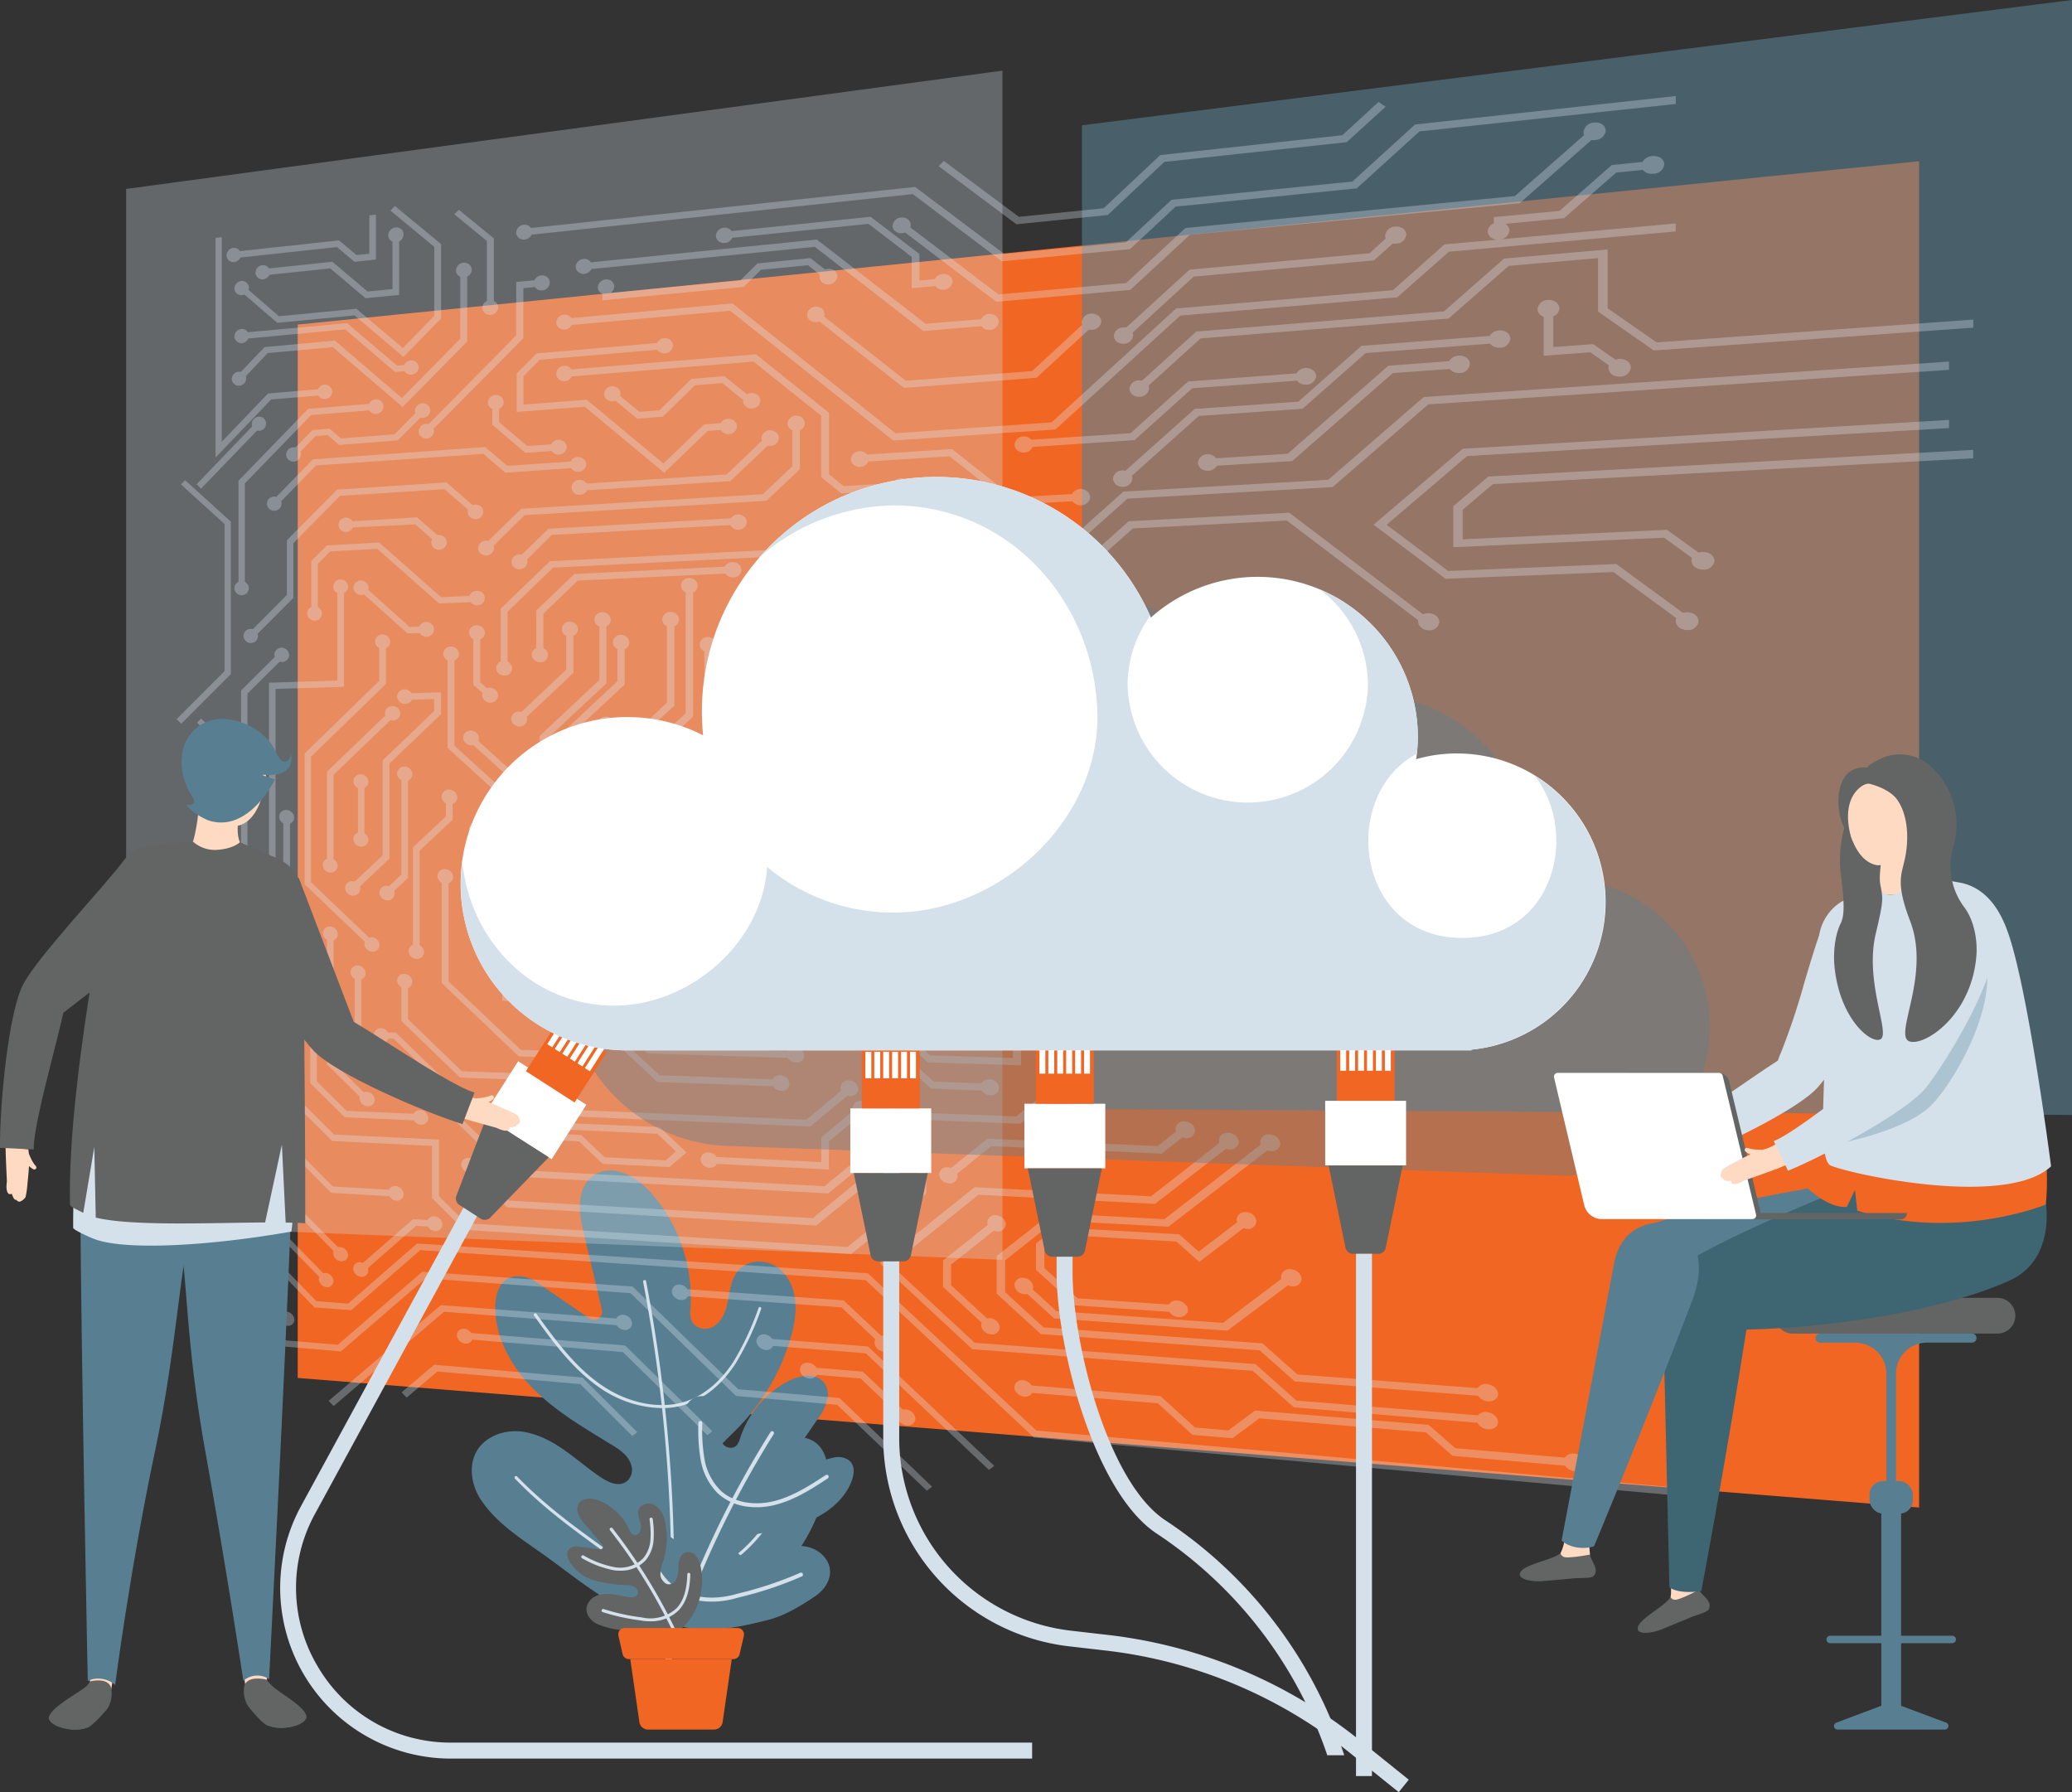 <svg xmlns="http://www.w3.org/2000/svg" viewBox="0 0 454.4 393.01"><rect x="0" y="0" width="454.4" height="393.01" fill="#333333" stroke="none"/><defs><style>.cls-1{fill:#f16623;}.cls-2,.cls-5,.cls-9{fill:#587f91;}.cls-3,.cls-6{fill:#d4e1ea;}.cls-4{fill:#636464;}.cls-5{opacity:0.6;}.cls-6,.cls-7{opacity:0.3;}.cls-8{fill:#e4eef9;}.cls-9{opacity:0.4;}.cls-10{fill:#fff;}.cls-11{fill:#fedac2;}.cls-12{fill:#3e6572;}.cls-13{fill:#acc4d1;}</style></defs><g id="Layer_2" data-name="Layer 2"><g id="Layer_1-2" data-name="Layer 1"><polygon class="cls-1" points="65.29 302.17 420.87 330.58 420.87 35.36 65.29 71.17 65.29 302.17"/><path class="cls-2" d="M177.6,315.63c-3.85-1.52-7.26,1.85-9.19,5.15-1.49,2.54-2.7,5.33-5.28,7a5.89,5.89,0,0,1-3.32,1c-4.32-.11-5.51-5-4.11-8.27,1.18-2.79,3.61-4.82,5.76-7a47,47,0,0,0,12-20.32c1.37-4.82,1.86-10.38-1.84-14.28a6.93,6.93,0,0,0-7.5-1.84c-3.2,1.28-3.8,4.36-4.31,7.2-.42,2.37-.94,4.91-3,6.38a3.59,3.59,0,0,1-4.37,0c-1.24-1.06-1.1-2.64-1-4.08a34.94,34.94,0,0,0-8.67-25c-3.28-3.7-8.92-6.84-13-3.48a6.94,6.94,0,0,0-2.15,3.34c-.94,3.09-.23,6.19.47,9.21L132,287.24a1.78,1.78,0,0,1-2.75,1.85l-11.52-7.9a7.14,7.14,0,0,0-3.6-1.32c-4.25-.26-5.46,3.4-5.51,6.53-.12,6.89,3.57,13.4,8.48,18.29s11,8.43,16.91,12.05c1.84,1.12,3.77,2.35,4.42,4.52a3.28,3.28,0,0,1-.86,3.47c-1.64,1.43-3.95.45-5.66-.68-5.29-3.49-9.7-8.4-16.14-9.88a11.54,11.54,0,0,0-6.88.45c-6.77,2.74-6.42,10-3.21,14.59,3.38,4.88,8.42,8.08,13.2,11.46,9.6,6.78,22.95,19,35.85,15.14,7.55-2.26,14.18-8,19-14A37.76,37.76,0,0,0,181,326.58c.62-2.81.9-5.79-.58-8.43A5.75,5.75,0,0,0,177.6,315.63Z"/><path class="cls-3" d="M141.31,280.71a.34.34,0,0,0-.27.39,344.23,344.23,0,0,1,5.13,91.51.35.35,0,0,0,.31.36h0a.34.34,0,0,0,.33-.31A344.75,344.75,0,0,0,141.7,281,.32.32,0,0,0,141.31,280.71Z"/><path class="cls-3" d="M166.78,286.63a.33.33,0,0,0-.43.19,61.91,61.91,0,0,1-5.57,11.89c-1.87,2.84-5.07,6.61-9.74,8.37-5.79,2.2-13.27.82-19.5-3.6-5.71-4.05-9.86-9.8-13.88-15.36a.33.33,0,0,0-.47-.07.32.32,0,0,0-.07.46c4,5.61,8.23,11.4,14,15.52a24.7,24.7,0,0,0,14,4.75,17.13,17.13,0,0,0,6.1-1.07c4.83-1.83,8.14-5.71,10.06-8.64a62.6,62.6,0,0,0,5.64-12A.33.33,0,0,0,166.78,286.63Z"/><path class="cls-3" d="M172,328.14a.34.34,0,0,0-.46.13c-3.16,5.63-8.29,13.43-16.33,16.11-6.87,2.29-15.27.52-22.48-4.74l-1.38-1c-6.11-4.44-11.89-8.65-17.94-14.85a.33.33,0,1,0-.48.46c6.09,6.26,11.89,10.47,18,14.94l1.38,1A28.74,28.74,0,0,0,149,346a20.4,20.4,0,0,0,6.45-1c8.26-2.76,13.49-10.69,16.71-16.42A.34.34,0,0,0,172,328.14Z"/><path class="cls-2" d="M185.12,319.7a4.42,4.42,0,0,0-2.34-.05l-8.34,2a1.09,1.09,0,0,1-1.15-1.68l5.92-8.64a10.92,10.92,0,0,0,2.34-5.19,4.26,4.26,0,0,0-.47-2.4c-1.54-2.83-5.46-2.29-8.17-.9a21.68,21.68,0,0,0-10.56,12.44c-.28.85-.55,1.79-1.5,2.12a2.17,2.17,0,0,1-2.47-1c-.84-1.31-.57-2.88-.27-4.34.35-1.74.17-4.29-.83-5.1a6.53,6.53,0,0,0-4.69-.62c-2.07.8-4,4.72-4.26,7.8a29,29,0,0,0,2.24,14.36c.74,1.71,1.66,3.43,1.7,5.29,0,2.23-1.72,4.74-4.2,3.84a3.48,3.48,0,0,1-1.66-1.32c-1.09-1.54-1.16-3.41-1.43-5.21-.36-2.33-1.54-5-4.07-5a3.45,3.45,0,0,0-2.16.82,7.27,7.27,0,0,0-2.23,4.71,23.47,23.47,0,0,0,.74,10.37c1.37,4.56,3.85,9.33,7.64,12.32,6.47,5.12,16.66,2.63,23.66.88,3.48-.87,7.24-3.15,10.26-5.2s4.69-6,1.46-9.11a7,7,0,0,0-3.82-1.79c-4-.6-7.61,1.24-11.41,2.06-1.23.27-2.77.32-3.38-.87a2,2,0,0,1,.29-2.19,5.4,5.4,0,0,1,3.54-1.61c4.19-.75,8.45-1.43,12.34-3.14s7.46-4.64,8.95-8.63C187.47,322.87,187.6,320.5,185.12,319.7Z"/><path class="cls-3" d="M169.55,313.9a.42.42,0,0,0-.58.14,214.8,214.8,0,0,0-23.61,51.62.42.42,0,0,0,.28.53l.07,0a.42.42,0,0,0,.46-.3,214.87,214.87,0,0,1,23.52-51.42A.44.44,0,0,0,169.55,313.9Z"/><path class="cls-3" d="M181.11,323.46c-3.52,2.29-7.17,4.65-11.29,5.7-4.48,1.13-9,.27-11.72-2.24a12.84,12.84,0,0,1-3.59-6.88,38.67,38.67,0,0,1-.49-8,.41.41,0,0,0-.42-.43.42.42,0,0,0-.43.42,38.59,38.59,0,0,0,.51,8.21,13.57,13.57,0,0,0,3.85,7.34,11.81,11.81,0,0,0,6.42,2.82A16.23,16.23,0,0,0,170,330c4.26-1.07,8-3.48,11.54-5.81a.42.42,0,0,0,.13-.59A.43.43,0,0,0,181.11,323.46Z"/><path class="cls-3" d="M175.5,344.89A79.26,79.26,0,0,1,162,349.41l-1,.27c-5.22,1.39-10.33.54-13.66-2.26-3.92-3.29-5.07-8.87-5.6-12.78a.42.42,0,1,0-.84.12c.54,4,1.75,9.83,5.89,13.31a13.65,13.65,0,0,0,7,3,19,19,0,0,0,7.39-.54l1-.27a80.33,80.33,0,0,0,13.67-4.57.43.43,0,0,0,.21-.56A.42.42,0,0,0,175.5,344.89Z"/><path class="cls-4" d="M152.05,340.68a2,2,0,0,0-1.27-.34c-1.43.14-1.94,1.73-2,3.07a6.66,6.66,0,0,1-.5,3,2,2,0,0,1-.86.84c-1.35.65-2.5-.67-2.6-1.93a8.35,8.35,0,0,1,.66-3.08,16.6,16.6,0,0,0,.42-8.25c-.35-1.72-1.09-3.53-2.86-4.15a2.41,2.41,0,0,0-2.61.62c-.78.91-.47,2-.17,2.93a3.26,3.26,0,0,1,.1,2.47,1.24,1.24,0,0,1-1.34.71c-.55-.14-.76-.65-1-1.11a12.32,12.32,0,0,0-6.69-6.41c-1.61-.63-3.85-.71-4.56,1a2.44,2.44,0,0,0-.12,1.39,6.16,6.16,0,0,0,1.62,2.79l3.85,4.53a.62.62,0,0,1-.55,1l-4.82-.63a2.52,2.52,0,0,0-1.33.17c-1.35.59-1.14,1.93-.65,2.91a9.24,9.24,0,0,0,5.56,4.35,30.65,30.65,0,0,0,7.15,1.05,3.11,3.11,0,0,1,2.09.7,1.2,1.2,0,0,1,.3,1.22c-.28.71-1.15.77-1.86.69-2.2-.24-4.34-1.07-6.57-.5a4,4,0,0,0-2.05,1.24c-1.65,1.93-.38,4.12,1.35,5.05a17.24,17.24,0,0,0,5.92,1.47c4,.58,10.14,2.26,13.49-1a14.09,14.09,0,0,0,3.59-7.4,13.21,13.21,0,0,0-.18-5.9A4.12,4.12,0,0,0,152.05,340.68Z"/><path class="cls-3" d="M134.32,335.12a.35.35,0,0,0-.55.43A121.76,121.76,0,0,1,150,363.19a.35.35,0,0,0,.33.21l.13,0a.36.36,0,0,0,.18-.46A122.19,122.19,0,0,0,134.32,335.12Z"/><path class="cls-3" d="M142.76,332.8a.35.35,0,0,0-.31.39,21.25,21.25,0,0,1,.19,4.54,7.08,7.08,0,0,1-1.6,4,7.16,7.16,0,0,1-6.39,1.91,21.57,21.57,0,0,1-6.67-2.55.36.36,0,0,0-.47.15.35.35,0,0,0,.15.47,22.48,22.48,0,0,0,6.89,2.62,9.87,9.87,0,0,0,1.61.1,7.32,7.32,0,0,0,5.4-2.24,7.78,7.78,0,0,0,1.77-4.42,21.87,21.87,0,0,0-.19-4.69A.35.35,0,0,0,142.76,332.8Z"/><path class="cls-3" d="M151.08,344.9a.33.33,0,0,0-.35.33c-.07,2.22-.4,5.41-2.39,7.47a8.47,8.47,0,0,1-7.49,2l-.59-.09a45.1,45.1,0,0,1-7.88-1.76.35.35,0,0,0-.23.66,45.21,45.21,0,0,0,8,1.78l.59.1a11.68,11.68,0,0,0,2,.14,8.54,8.54,0,0,0,6.07-2.39c2.16-2.23,2.51-5.59,2.58-7.93A.35.35,0,0,0,151.08,344.9Z"/><path class="cls-1" d="M161.73,357H137a1.4,1.4,0,0,0-1.37,1.72l.91,4a1.42,1.42,0,0,0,1.38,1.1h22.92a1.4,1.4,0,0,0,1.37-1.1l.92-4A1.41,1.41,0,0,0,161.73,357Z"/><path class="cls-1" d="M140.22,377.63a1.9,1.9,0,0,0,1.88,1.64h14.49a1.91,1.91,0,0,0,1.89-1.64l2-13.81H138.22Z"/><polygon class="cls-5" points="237.28 243.19 454.4 244.5 454.4 0 237.28 27.48 237.28 243.19"/><polygon class="cls-6" points="27.66 268.71 219.84 276.26 219.84 15.49 27.66 41.43 27.66 268.71"/><g class="cls-7"><polygon class="cls-8" points="161.89 304.64 138.74 282.13 92.61 278.88 74.08 294.9 44.12 292.36 44.12 293.73 74.77 296.35 93.32 280.34 138.28 283.58 161.41 306.11 183.61 308.06 203.25 326.89 204.41 326.01 184.1 306.57 161.89 304.64"/><polygon class="cls-8" points="190.33 279.21 91.46 272.69 76.33 285.87 69.38 285.33 55.44 270.98 44.12 270.22 44.12 271.6 55.03 272.34 68.97 286.7 77.02 287.31 92.16 274.14 189.83 280.72 226.75 315.23 367.5 327.93 367.5 326.19 227.28 313.7 190.33 279.21"/><path class="cls-8" d="M296.59,39.81l-39.66,4-10,9.32-26.69,2.55L200.69,41l-84.24,9a1.55,1.55,0,0,0-.72-.59,1.74,1.74,0,0,0-.88-.13A1.83,1.83,0,0,0,113.2,51a1.5,1.5,0,0,0,.27.84,1.6,1.6,0,0,0,.71.57,1.72,1.72,0,0,0,.87.13,1.91,1.91,0,0,0,1.52-1.08l83.61-8.9,19.54,14.74,28.1-2.67,10-9.32,39.71-4,13.78-12.5L367.5,22.8V21.06L310.34,27.3Z"/><path class="cls-8" d="M305.47,63.64l-47.53,4L230.61,92.62,196.39,95,160.61,66.53l-35.29,3.23a1.69,1.69,0,0,0-.75-.62,1.76,1.76,0,0,0-.88-.14A1.81,1.81,0,0,0,122,70.69a1.5,1.5,0,0,0,.26.85,1.73,1.73,0,0,0,.72.59,1.76,1.76,0,0,0,.88.14,1.88,1.88,0,0,0,1.54-1l34.71-3.14,35.76,28.47,35.59-2.42L258.85,69.2l47.58-4,11.32-10,49.75-4.45V49L316.77,53.6Z"/><path class="cls-8" d="M175.47,91.31a2,2,0,0,0-.95-.16,1.87,1.87,0,0,0-1.81,1.73,1.58,1.58,0,0,0,.28.88,1.87,1.87,0,0,0,.78.63h0v7.85l-6.48,6.13-53,3.2-7.23,7.07a2,2,0,0,0-.59-.07,1.69,1.69,0,0,0-1.62,1.61,1.64,1.64,0,0,0,1,1.46,1.79,1.79,0,0,0,.86.17,1.69,1.69,0,0,0,1.63-1.61,1.39,1.39,0,0,0-.1-.53l6.83-6.71,53-3.14,7.35-6.92V94.37a1.74,1.74,0,0,0,1.08-1.55A1.69,1.69,0,0,0,175.47,91.31Z"/><path class="cls-8" d="M198.6,105.05a2.1,2.1,0,0,0-1-.18,2.05,2.05,0,0,0-1.71,1.07L185,106.6,181.82,104V90.53L165.76,77.69,125.32,81a1.78,1.78,0,0,0-.75-.63,1.76,1.76,0,0,0-.88-.14A1.79,1.79,0,0,0,122,82a1.54,1.54,0,0,0,.26.85,1.73,1.73,0,0,0,.72.59,1.87,1.87,0,0,0,2.42-.89l39.86-3.26,14.84,11.9v13.45l4.41,3.57,11.48-.68a1.92,1.92,0,0,0,.83.68,2.1,2.1,0,0,0,1,.18,1.9,1.9,0,0,0,1.87-1.74A1.74,1.74,0,0,0,198.6,105.05Z"/><path class="cls-8" d="M217.92,69a2.34,2.34,0,0,0-1-.14A2.12,2.12,0,0,0,215.15,70L203,71,179.14,52.53l-49.55,5a1.63,1.63,0,0,0-.75-.62,1.79,1.79,0,0,0-.89-.13,1.83,1.83,0,0,0-1.69,1.71,1.53,1.53,0,0,0,.27.85,1.61,1.61,0,0,0,.73.58,1.65,1.65,0,0,0,.88.13A1.9,1.9,0,0,0,129.69,59l49-4.88L202.51,72.6l12.75-1.08a1.78,1.78,0,0,0,.85.67,2.17,2.17,0,0,0,1,.15,2,2,0,0,0,1.92-1.81A1.71,1.71,0,0,0,217.92,69Z"/><path class="cls-8" d="M350.79,27a2.86,2.86,0,0,0-1.21-.13A2.4,2.4,0,0,0,347.27,29a1.52,1.52,0,0,0,.14.63L332.21,43l-72.24,7-13,12.06-28,2.5-19.34-14.7a1.7,1.7,0,0,0,.09-.54,1.65,1.65,0,0,0-1.1-1.5,2.21,2.21,0,0,0-1-.13,2,2,0,0,0-1.87,1.82,1.47,1.47,0,0,0,.3.89,1.87,1.87,0,0,0,.8.61,2.07,2.07,0,0,0,1,.13,2.4,2.4,0,0,0,.64-.16l20,15.2,29.39-2.61,13.06-12.07,72.34-6.94L349,30.71a2.93,2.93,0,0,0,.84,0,2.4,2.4,0,0,0,2.31-2A1.83,1.83,0,0,0,350.79,27Z"/><path class="cls-8" d="M329.92,72.62a2.8,2.8,0,0,0-1.19-.16,2.53,2.53,0,0,0-2.05,1.21l-28.1,2.18L284.73,88.08,262,89.67l-15.19,13.56a2.45,2.45,0,0,0-.72-.07,2,2,0,0,0-2,1.81,1.81,1.81,0,0,0,1.18,1.6,2.35,2.35,0,0,0,1.06.18,2,2,0,0,0,2-1.81,1.52,1.52,0,0,0-.12-.59l14.7-13.14,22.73-1.57,13.87-12.22,27.28-2.06a2.18,2.18,0,0,0,1,.72,2.76,2.76,0,0,0,1.19.17,2.26,2.26,0,0,0,2.25-2A1.89,1.89,0,0,0,329.92,72.62Z"/><path class="cls-8" d="M291.28,105.21l-44.92,2.59L237,116.18l-28.28,1.45L201,111.4l-20.65,1.18-8.4,7.86-51.36,2.63-10.79,10.4v11.59a1.57,1.57,0,0,0-1,1.42,1.69,1.69,0,0,0,1,1.48,1.76,1.76,0,0,0,.87.19,1.65,1.65,0,0,0,1.64-1.58,1.69,1.69,0,0,0-1-1.47h0V134.15l10-9.68,51.42-2.58,8.42-7.84L200.46,113l7.75,6.24,29.67-1.52,9.37-8.37,45-2.54,21-18.14L427.43,81.1V79.29L312.24,87.06Z"/><path class="cls-8" d="M301.23,115.06,317,126.92l36.82-1.48,13.81,10.11a1.51,1.51,0,0,0-.14.62,2,2,0,0,0,1.4,1.77,3.05,3.05,0,0,0,1.25.22,2.25,2.25,0,0,0,2.37-1.92,2,2,0,0,0-1.4-1.77,3.08,3.08,0,0,0-1.25-.21,2.89,2.89,0,0,0-.78.13l-14.63-10.71-36.85,1.53-13.51-10.13L321.76,100l105.67-6.13V92.08L320.77,98.41Z"/><path class="cls-8" d="M240.28,68.93a2.19,2.19,0,0,0-1.05-.15,2.05,2.05,0,0,0-2,1.84,1.47,1.47,0,0,0,.12.58l-11,10.17-27.71,2.12L180.73,69.41a1.55,1.55,0,0,0,.1-.52,1.67,1.67,0,0,0-1.08-1.5,2.08,2.08,0,0,0-1-.14A1.93,1.93,0,0,0,177,69a1.5,1.5,0,0,0,.29.88,1.87,1.87,0,0,0,.78.61,2,2,0,0,0,1,.15,2.25,2.25,0,0,0,.62-.15l18.53,14.57,29.09-2.22,11.5-10.58a2.15,2.15,0,0,0,.72.06,2.06,2.06,0,0,0,2-1.85A1.74,1.74,0,0,0,240.28,68.93Z"/><path class="cls-8" d="M86.84,155a1.73,1.73,0,0,0-.83-.18,1.58,1.58,0,0,0-1.58,1.53,1.39,1.39,0,0,0,.1.53L71.69,169.23v19.09a1.47,1.47,0,0,0-.92,1.36,1.77,1.77,0,0,0,1.73,1.68,1.52,1.52,0,0,0,1.55-1.48,1.72,1.72,0,0,0-.91-1.47h0V169.92l12.5-12a1.61,1.61,0,0,0,.57.08,1.59,1.59,0,0,0,1.58-1.53A1.69,1.69,0,0,0,86.84,155Z"/><path class="cls-8" d="M89.52,168.3a1.89,1.89,0,0,0-.84-.2,1.59,1.59,0,0,0-1.59,1.53,1.55,1.55,0,0,0,.25.83,1.72,1.72,0,0,0,.68.63h0v20.69l-2.73,2.56a1.58,1.58,0,0,0-.52-.09,1.53,1.53,0,0,0-1.57,1.49,1.79,1.79,0,0,0,1.76,1.7,1.49,1.49,0,0,0,1.46-2.07l3.07-2.86V171.16a1.51,1.51,0,0,0,.94-1.38A1.71,1.71,0,0,0,89.52,168.3Z"/><path class="cls-8" d="M84.65,139.3a1.73,1.73,0,0,0-.83-.18,1.6,1.6,0,0,0-1.57,1.55,1.54,1.54,0,0,0,.24.83,1.74,1.74,0,0,0,.68.61h0v7.18L66.8,165.23v28.68L80,206.51a1.36,1.36,0,0,0-.09.48,1.75,1.75,0,0,0,.93,1.49,1.84,1.84,0,0,0,.82.23,1.51,1.51,0,0,0,1.57-1.47,1.74,1.74,0,0,0-.92-1.49,1.79,1.79,0,0,0-.83-.23,1.65,1.65,0,0,0-.54.09L68.22,193.47V165.92L84.64,150v-7.83a1.56,1.56,0,0,0,.94-1.41A1.65,1.65,0,0,0,84.65,139.3Z"/><path class="cls-8" d="M75.45,127.24a1.8,1.8,0,0,0-.82-.17,1.61,1.61,0,0,0-1.55,1.56,1.51,1.51,0,0,0,.24.82,1.62,1.62,0,0,0,.67.6h0v19.18l-15,.48v46.45L48.41,206.28v17.13a1.39,1.39,0,0,0-.89,1.3,1.77,1.77,0,0,0,.88,1.47,1.72,1.72,0,0,0,.79.23A1.43,1.43,0,0,0,50.68,225a1.74,1.74,0,0,0-.88-1.46h0V207l10.63-10.11V151.07l15-.46V130.07a1.55,1.55,0,0,0,.92-1.4A1.64,1.64,0,0,0,75.45,127.24Z"/><path class="cls-8" d="M75.45,273.73a1.79,1.79,0,0,0-.82-.26,1.35,1.35,0,0,0-.53,0L54.84,254V236.38a1.37,1.37,0,0,0,.9-1.3,1.78,1.78,0,0,0-.89-1.48,1.62,1.62,0,0,0-.79-.24,1.42,1.42,0,0,0-1.5,1.4,1.65,1.65,0,0,0,.23.83,1.84,1.84,0,0,0,.65.65h0v18.08l19.71,20a1.5,1.5,0,0,0-.08.47,1.87,1.87,0,0,0,.91,1.53,1.77,1.77,0,0,0,.82.27,1.4,1.4,0,0,0,1.55-1.37A1.89,1.89,0,0,0,75.45,273.73Z"/><path class="cls-8" d="M128.84,230a2.06,2.06,0,0,0-.89-.25,1.61,1.61,0,0,0-1.54.87l-12.19-.4-15.84-15V193.67a1.48,1.48,0,0,0,1-1.38,1.75,1.75,0,0,0-1-1.5,1.79,1.79,0,0,0-.85-.22,1.56,1.56,0,0,0-1.6,1.51,1.52,1.52,0,0,0,.25.84,1.79,1.79,0,0,0,.69.65h0v22l16.88,16.07,12.74.42a2,2,0,0,0,1.64,1,1.56,1.56,0,0,0,1.68-1.49A1.87,1.87,0,0,0,128.84,230Z"/><path class="cls-8" d="M187.16,237.19a2.39,2.39,0,0,0-1-.27,1.68,1.68,0,0,0-1.84,1.55,1.47,1.47,0,0,0,.16.67l-7.63,6.4-49.23-2.07-8.32-7.91-18-.65-11.83-11.4v-6.87a1.45,1.45,0,0,0,.94-1.35,1.78,1.78,0,0,0-.93-1.51,1.92,1.92,0,0,0-.84-.23A1.52,1.52,0,0,0,87.09,215a1.61,1.61,0,0,0,.25.84,1.87,1.87,0,0,0,.68.66h0v7.39l12.86,12.41,18,.67,8.32,7.92,50.49,2.15,8.16-6.79a2.2,2.2,0,0,0,.56.1,1.67,1.67,0,0,0,1.84-1.55A2,2,0,0,0,187.16,237.19Z"/><path class="cls-8" d="M175.26,229.83a2.19,2.19,0,0,0-1-.26,1.76,1.76,0,0,0-1.65.9l-30.19-.94L111,200.31V173.83l-11.34-10.3V144.84a1.54,1.54,0,0,0,1-1.41,1.69,1.69,0,0,0-1-1.47,1.76,1.76,0,0,0-.85-.18,1.63,1.63,0,0,0-1.61,1.57,1.54,1.54,0,0,0,.26.84,1.73,1.73,0,0,0,.69.62h0V164l11.31,10.29v26.45L142,231l30.77,1a2.07,2.07,0,0,0,.8.75,2.12,2.12,0,0,0,1,.26,1.66,1.66,0,0,0,1.81-1.55A1.93,1.93,0,0,0,175.26,229.83Z"/><path class="cls-8" d="M152.27,185a2.08,2.08,0,0,0-.92-.22,1.75,1.75,0,0,0-1.59.94l-29.88.07v-23.7L133,149.86V137.35a1.6,1.6,0,0,0,.94-1.42,1.71,1.71,0,0,0-1-1.5,1.8,1.8,0,0,0-.89-.18,1.71,1.71,0,0,0-1.7,1.61,1.54,1.54,0,0,0,.27.87,2,2,0,0,0,.73.63l.09,0v11.75l-13.08,12.26v25.87l31.52,0a2,2,0,0,0,.77.71,2.15,2.15,0,0,0,.93.22,1.68,1.68,0,0,0,1.75-1.58A1.82,1.82,0,0,0,152.27,185Z"/><path class="cls-8" d="M147.48,226.84,129.23,210V199.29l26.46.19,7.43-6.55V180.34l-8.58-7.53-24.95.3a1.93,1.93,0,0,0-1.64-.89,1.57,1.57,0,0,0-1.42,2.44,2,2,0,0,0,.73.65,1.94,1.94,0,0,0,.89.21,1.72,1.72,0,0,0,1.54-.93l24.38-.27,7.41,6.52v11.32L154.9,198l-27.23-.19v12.61L147,228.32l41.48,1.24,6.1,5.49v13.74l-13.76,11.33-68.06-3.58L88.6,233l-9.36-.33V214.77a1.43,1.43,0,0,0,.94-1.34,1.77,1.77,0,0,0-.93-1.49,1.61,1.61,0,0,0-.82-.23,1.49,1.49,0,0,0-1.56,1.46,1.65,1.65,0,0,0,.24.84,2,2,0,0,0,.67.64h0v19.41l10.38.38L112.34,258l69.31,3.7,14.68-12v-15L189,228Z"/><path class="cls-8" d="M188,169a2.2,2.2,0,0,0-1-.22,2.32,2.32,0,0,0-.63.11L168.94,154v-23.6a1.67,1.67,0,0,0,1.07-1.51,1.75,1.75,0,0,0-1.06-1.53,1.92,1.92,0,0,0-.95-.18,1.8,1.8,0,0,0-1.79,1.67,1.58,1.58,0,0,0,.28.88,2,2,0,0,0,.77.65h0v24.14l18,15.4a1.55,1.55,0,0,0-.1.52,1.84,1.84,0,0,0,1.09,1.59,2.19,2.19,0,0,0,1,.22,1.78,1.78,0,0,0,1.85-1.64A1.83,1.83,0,0,0,188,169Z"/><path class="cls-8" d="M198.6,184.9a2.28,2.28,0,0,0-1-.23,1.91,1.91,0,0,0-1.71,1l-13.78,0L156.07,163V142.9a1.64,1.64,0,0,0,1.05-1.48,1.73,1.73,0,0,0-1-1.53,1.82,1.82,0,0,0-.92-.19,1.75,1.75,0,0,0-1.76,1.64,1.58,1.58,0,0,0,.28.87,1.82,1.82,0,0,0,.75.65h0v20.65l27.17,23.68H196a2.19,2.19,0,0,0,.83.73,2.28,2.28,0,0,0,1,.23,1.77,1.77,0,0,0,1.87-1.63A1.88,1.88,0,0,0,198.6,184.9Z"/><path class="cls-8" d="M210,191h0V169.44l-29.26-24.6a1.34,1.34,0,0,0,.1-.52,1.79,1.79,0,0,0-1.08-1.56,2.23,2.23,0,0,0-1-.19,1.79,1.79,0,0,0-1.82,1.66,1.56,1.56,0,0,0,.29.9,2.08,2.08,0,0,0,.78.66,2.12,2.12,0,0,0,1,.2,2.27,2.27,0,0,0,.63-.12L208.23,170v20.9a1.64,1.64,0,0,0-1.14,1.5,1.9,1.9,0,0,0,1.13,1.63,2.14,2.14,0,0,0,1,.24,1.78,1.78,0,0,0,1.9-1.64A1.89,1.89,0,0,0,210,191Z"/><path class="cls-8" d="M216.47,156.62a2.25,2.25,0,0,0-1-.21,1.85,1.85,0,0,0-1.92,1.69,1.65,1.65,0,0,0,.3.92,2,2,0,0,0,.83.68h0v59l-19-16.56-52.23-.49-7.35,6.53a1.93,1.93,0,0,0-.62-.11,1.54,1.54,0,0,0-1.43,2.41,2,2,0,0,0,.73.68,2,2,0,0,0,.9.23,1.61,1.61,0,0,0,1.71-1.53,1.54,1.54,0,0,0-.11-.55l6.93-6.18,51,.55,21.24,18.58V159.77a1.7,1.7,0,0,0,1.15-1.54A1.84,1.84,0,0,0,216.47,156.62Z"/><path class="cls-8" d="M223.93,166.12a2.37,2.37,0,0,0-1-.22,1.86,1.86,0,0,0-1.94,1.69,1.63,1.63,0,0,0,.3.93,2.08,2.08,0,0,0,.83.69h0V232L204,231.44l-16.87-15-34.06-.69a2.06,2.06,0,0,0-.77-.72,2.18,2.18,0,0,0-.93-.24,1.61,1.61,0,0,0-1.74,1.54,1.56,1.56,0,0,0,.28.89,2,2,0,0,0,.75.69,2.1,2.1,0,0,0,.92.24,1.67,1.67,0,0,0,1.59-.9l33.46.72,16.86,15,20.45.65V169.29a1.68,1.68,0,0,0,1.16-1.54A1.88,1.88,0,0,0,223.93,166.12Z"/><path class="cls-8" d="M231.24,204.56a2.41,2.41,0,0,0-1-.25,1.81,1.81,0,0,0-2,1.64,1.65,1.65,0,0,0,.31.94,2.14,2.14,0,0,0,.84.73h0v31.9l-6.52,5.3L201.42,244v16.84l-15.57,12.61-83.58-5.2-6-5.93V249.9l-23-1.11-9.14-9.1V213.23a1.42,1.42,0,0,0,.91-1.33,1.75,1.75,0,0,0-.9-1.48,1.78,1.78,0,0,0-.8-.22,1.47,1.47,0,0,0-1.52,1.44,1.65,1.65,0,0,0,.23.83,1.76,1.76,0,0,0,.66.64h0v27l10.13,10.1,21.89,1.08v11.4l7,7L186.67,275l16.49-13.29v-16.1l20.6.83,7.47-6V207.74a1.62,1.62,0,0,0,1.17-1.51A2,2,0,0,0,231.24,204.56Z"/><path class="cls-8" d="M137.6,288.62a2,2,0,0,0-.9-.29,1.56,1.56,0,0,0-1.56.8L96.67,286.2l-24.61,21,1.1,1.14,24.22-20.69,37.86,2.95a2.18,2.18,0,0,0,.76.75,2,2,0,0,0,.9.29,1.49,1.49,0,0,0,1.71-1.42A2,2,0,0,0,137.6,288.62Z"/><path class="cls-8" d="M103.34,292.31a2.24,2.24,0,0,0-.66-.64,1.9,1.9,0,0,0-.85-.28,1.43,1.43,0,0,0-1.62,1.38,1.72,1.72,0,0,0,.26.88,2.2,2.2,0,0,0,.69.7,1.94,1.94,0,0,0,.86.28,1.45,1.45,0,0,0,1.52-.86l33.08,2.72,18.51,18.22,1.08-.86-19.12-18.8Z"/><path class="cls-8" d="M327.21,310a3,3,0,0,0-1.18-.35,2.22,2.22,0,0,0-1.92.71l-39.8-3.23-9-8-61.56-4.68-18.33-17L214.56,262l38.75,2,15.56-12.08a2.69,2.69,0,0,0,.75.14,1.82,1.82,0,0,0,2.07-1.62,2.09,2.09,0,0,0-1.22-1.75,2.5,2.5,0,0,0-1.1-.29A1.82,1.82,0,0,0,267.3,250a1.63,1.63,0,0,0,.13.61l-15,11.73-38.7-2L192.94,277l20.28,18.86,61.52,4.75,9,8L324,312a2.63,2.63,0,0,0,1.11,1.08,2.88,2.88,0,0,0,1.18.35c1.24.11,2.24-.61,2.24-1.6A2.3,2.3,0,0,0,327.21,310Z"/><path class="cls-8" d="M327.21,303.85a3.13,3.13,0,0,0-1.18-.34,2.11,2.11,0,0,0-2,.89l-39.5-3-7.67-6.82-48-3.5-8.42-7.71v-7l11-8.7L256.25,269l21.67-16.71a2.5,2.5,0,0,0,.76.15,1.84,1.84,0,0,0,2.1-1.63,2.12,2.12,0,0,0-1.24-1.77,2.81,2.81,0,0,0-1.11-.29,1.84,1.84,0,0,0-2.09,1.63,1.5,1.5,0,0,0,.13.62l-21.13,16.36-24.81-1.33-11.95,9.4v8.25l9.68,8.88,48,3.55,7.67,6.82,40.2,3.15a2.63,2.63,0,0,0,1,.87,2.88,2.88,0,0,0,1.18.35c1.24.1,2.24-.62,2.24-1.61A2.28,2.28,0,0,0,327.21,303.85Z"/><polygon class="cls-8" points="95.21 299.28 88.07 305.32 89.19 306.47 95.92 300.76 127.27 303.52 138.68 314.9 139.74 314.05 127.73 302.09 95.21 299.28"/><polygon class="cls-8" points="125.96 218.37 111.67 218.04 111.67 210.69 105.33 204.75 105.33 181.16 103.82 181.16 103.82 205.19 110.15 211.13 110.15 219.46 125.51 219.83 144.18 237.27 171.75 238.28 171.75 236.76 144.65 235.8 125.96 218.37"/><polygon class="cls-8" points="97.79 179.02 90.56 185.8 90.56 208.6 92.04 208.62 92.04 186.53 99.28 179.74 99.28 174.3 97.79 174.31 97.79 179.02"/><polygon class="cls-8" points="294.39 29.65 254.45 34.01 242.04 45.67 223.44 47.55 207 35.3 205.84 36.43 222.91 49.18 242.93 47.15 255.35 35.5 295.34 31.18 303.86 23.41 302.33 22.35 294.39 29.65"/><path class="cls-8" d="M287.38,80.88a2.51,2.51,0,0,0-1.12-.17,2.39,2.39,0,0,0-1.94,1.17l-23.76,1.77L247.92,95l-21.73,1.43a2.07,2.07,0,0,0-.77-.56,2.19,2.19,0,0,0-1-.16,2,2,0,0,0-1.94,1.78,1.76,1.76,0,0,0,1.14,1.57,2.14,2.14,0,0,0,1,.17A2.1,2.1,0,0,0,226.47,98l22.34-1.48,12.66-11.38,23-1.66a2.07,2.07,0,0,0,.94.71,2.61,2.61,0,0,0,1.12.16,2.13,2.13,0,0,0,2.12-1.88A1.83,1.83,0,0,0,287.38,80.88Z"/><path class="cls-8" d="M356.29,78.88a2.92,2.92,0,0,0-1.22-.17,3.17,3.17,0,0,0-.8.17l-4.87-3.42-8.75.65V69.37A2,2,0,0,0,342,67.62a1.88,1.88,0,0,0-1.35-1.68,2.82,2.82,0,0,0-1.2-.16,2.29,2.29,0,0,0-2.27,2,1.57,1.57,0,0,0,.35,1,2.27,2.27,0,0,0,1,.69h0V78l10.24-.75,4.09,2.87a1.53,1.53,0,0,0-.13.59,1.92,1.92,0,0,0,1.38,1.7,2.77,2.77,0,0,0,1.22.17,2.3,2.3,0,0,0,2.33-2A1.92,1.92,0,0,0,356.29,78.88Z"/><path class="cls-8" d="M321,78.14A2.84,2.84,0,0,0,319.8,78a2.45,2.45,0,0,0-2,1.2l-13.32,1L282.4,99.5l-15.69,1a2,2,0,0,0-.91-.71,2.48,2.48,0,0,0-1.09-.18,2.05,2.05,0,0,0-2,1.83,1.81,1.81,0,0,0,1.21,1.62,2.48,2.48,0,0,0,1.09.18,2.27,2.27,0,0,0,1.88-1.12l16.49-1,22.09-19.31,12.49-.9a2.15,2.15,0,0,0,1,.73,2.69,2.69,0,0,0,1.17.16,2.22,2.22,0,0,0,2.23-1.93A1.88,1.88,0,0,0,321,78.14Z"/><path class="cls-8" d="M237.89,107.42a2.35,2.35,0,0,0-1-.18,2.18,2.18,0,0,0-1.81,1.1l-12.89.73-13.42-10.6-18.59,1.21a1.91,1.91,0,0,0-.73-.55,2.14,2.14,0,0,0-1-.17,1.89,1.89,0,0,0-1.84,1.74,1.6,1.6,0,0,0,.29.9,1.93,1.93,0,0,0,.8.63,2.12,2.12,0,0,0,1,.17,2,2,0,0,0,1.74-1.2l17.82-1.14,13.41,10.62,13.53-.76a2,2,0,0,0,.88.7,2.29,2.29,0,0,0,1,.18,2,2,0,0,0,2-1.78A1.8,1.8,0,0,0,237.89,107.42Z"/><path class="cls-8" d="M352.56,67.61V54.7l-22.71,2L316.68,68.28,262.36,72.7,250.44,83.48a2.24,2.24,0,0,0-.73-.06,2,2,0,0,0-2,1.84,1.76,1.76,0,0,0,1.19,1.58A2.35,2.35,0,0,0,250,87a2.06,2.06,0,0,0,2-1.84,1.37,1.37,0,0,0-.13-.59l11.43-10.36,54.39-4.36,13.19-11.55,19.57-1.7V68.32l12.23,8.53,70.08-5V70.08l-69.45,5Z"/><path class="cls-8" d="M307.1,49.83a2.57,2.57,0,0,0-1.14-.14,2.25,2.25,0,0,0-2.18,2,1.46,1.46,0,0,0,.13.61l-3.58,3.24-39.46,3.59L247,71.81a2.23,2.23,0,0,0-.73,0,2.06,2.06,0,0,0-2,1.85,1.76,1.76,0,0,0,1.18,1.57,2.36,2.36,0,0,0,1.06.15,2.06,2.06,0,0,0,2-1.84,1.34,1.34,0,0,0-.13-.59l13.42-12.3,39.51-3.55,4.13-3.68a2.63,2.63,0,0,0,.79,0,2.25,2.25,0,0,0,2.18-2A1.8,1.8,0,0,0,307.1,49.83Z"/><path class="cls-8" d="M207.75,60.22a2.25,2.25,0,0,0-1-.14A2.15,2.15,0,0,0,205,61.21l-3.37.31V55.7l-10.71-8.17-30.48,3.15a1.84,1.84,0,0,0-.79-.63,1.93,1.93,0,0,0-.93-.12A1.91,1.91,0,0,0,157,51.69a1.47,1.47,0,0,0,.29.87,1.75,1.75,0,0,0,.75.59,2,2,0,0,0,2.55-1l29.88-3.06,9.47,7.24v6.88l5.22-.48a1.85,1.85,0,0,0,.84.66,2.23,2.23,0,0,0,1,.14,2,2,0,0,0,1.9-1.81A1.69,1.69,0,0,0,207.75,60.22Z"/><path class="cls-8" d="M363.58,34.35a3,3,0,0,0-1.24-.13,2.72,2.72,0,0,0-2.14,1.29l-6.74.7L342,46.25l-14.39,1.36V49a2,2,0,0,0-1.34,1.75,1.85,1.85,0,0,0,1.32,1.65,2.79,2.79,0,0,0,1.19.14,2.3,2.3,0,0,0,2.25-2,1.71,1.71,0,0,0-.92-1.45L343,47.84l11.45-10,5.85-.58a2.18,2.18,0,0,0,1,.71,2.85,2.85,0,0,0,1.24.14A2.42,2.42,0,0,0,365,36,1.86,1.86,0,0,0,363.58,34.35Z"/><path class="cls-8" d="M119.6,60.53a1.74,1.74,0,0,0-.88-.14,1.87,1.87,0,0,0-1.51,1.06l-4,.39v11.7L94,93a1.44,1.44,0,0,0-.58-.06,1.71,1.71,0,0,0-1.6,1.62A1.58,1.58,0,0,0,92.75,96a1.75,1.75,0,0,0,.85.16,1.71,1.71,0,0,0,1.59-1.63A1.54,1.54,0,0,0,95.1,94l19.68-19.82v-11l2.53-.25a1.65,1.65,0,0,0,.73.62,1.85,1.85,0,0,0,.88.13,1.8,1.8,0,0,0,1.66-1.7A1.55,1.55,0,0,0,119.6,60.53Z"/><path class="cls-8" d="M165.68,86.35a2.12,2.12,0,0,0-.94-.15,2.06,2.06,0,0,0-.9.28l-5-4-7.22.6-7,6.89-4.39.33L136,86.83a1.52,1.52,0,0,0,.09-.51,1.62,1.62,0,0,0-1-1.46,1.84,1.84,0,0,0-.9-.15,1.79,1.79,0,0,0-1.7,1.69,1.46,1.46,0,0,0,.27.85,1.74,1.74,0,0,0,.73.61,2,2,0,0,0,.9.15,2.34,2.34,0,0,0,.58-.14l4.77,3.94,5.62-.44,7.06-6.89,6-.47L163,87.72a1.37,1.37,0,0,0,.27,1.08,1.79,1.79,0,0,0,.76.62,2.15,2.15,0,0,0,.94.16,1.87,1.87,0,0,0,1.79-1.73A1.69,1.69,0,0,0,165.68,86.35Z"/><path class="cls-8" d="M182.59,59.11a2.11,2.11,0,0,0-1-.14,2.27,2.27,0,0,0-.62.16l-3.26-2.53-11.59,1.16-3.79,3.76-28.42,2.7a1.68,1.68,0,0,0,.79-1.39,1.59,1.59,0,0,0-1-1.44,1.9,1.9,0,0,0-2.6,1.58,1.48,1.48,0,0,0,.27.85,1.7,1.7,0,0,0,.73.59h0v1.45l31-2.94,3.79-3.76,10.31-1,2.64,2.06a1.58,1.58,0,0,0-.09.52,1.66,1.66,0,0,0,1.07,1.5,2.12,2.12,0,0,0,1,.14,2,2,0,0,0,1.83-1.79A1.66,1.66,0,0,0,182.59,59.11Z"/><path class="cls-8" d="M169.72,94.52a2.16,2.16,0,0,0-.95-.16A1.85,1.85,0,0,0,167,96.08a1.55,1.55,0,0,0,.11.56l-7.75,7.4-30.71,2a1.76,1.76,0,0,0-.75-.65,1.79,1.79,0,0,0-.89-.16,1.76,1.76,0,0,0-1.68,1.65,1.66,1.66,0,0,0,1,1.47,1.93,1.93,0,0,0,.89.16,1.82,1.82,0,0,0,1.54-1l31.4-2,8.2-7.79a2.39,2.39,0,0,0,.65.06,1.86,1.86,0,0,0,1.8-1.72A1.7,1.7,0,0,0,169.72,94.52Z"/><path class="cls-8" d="M160.56,92a2,2,0,0,0-.93-.15,1.92,1.92,0,0,0-1.56.94l-3.68.29-8.9,8.57-16.81-14-13.87,1.07V82.5l3.58-3.61,25.77-2.19a1.71,1.71,0,0,0,.77.63,1.77,1.77,0,0,0,.91.15,1.84,1.84,0,0,0,1.74-1.72,1.61,1.61,0,0,0-1-1.46,2,2,0,0,0-.91-.15,1.93,1.93,0,0,0-1.58,1.07l-26.41,2.29-4.36,4.37v8.45l14.93-1.14,17.42,14.49,9.53-9.19,2.89-.2a1.84,1.84,0,0,0,.85.75,2,2,0,0,0,.92.16,1.84,1.84,0,0,0,1.77-1.71A1.68,1.68,0,0,0,160.56,92Z"/><path class="cls-8" d="M127.54,100.38a1.91,1.91,0,0,0-.89-.16,1.81,1.81,0,0,0-1.53,1l-13.88.93-4.83-4.12-37.8,2.7-8,8.22a1.72,1.72,0,0,0-.55-.06,1.6,1.6,0,0,0-1.51,1.56,1.57,1.57,0,0,0,.89,1.39,1.48,1.48,0,0,0,.8.16,1.62,1.62,0,0,0,1.52-1.56,1.49,1.49,0,0,0-.1-.51l7.66-7.86L106,99.53l4.83,4.13,14.42-1a1.65,1.65,0,0,0,.74.64,1.79,1.79,0,0,0,.89.16,1.76,1.76,0,0,0,1.69-1.65A1.66,1.66,0,0,0,127.54,100.38Z"/><path class="cls-8" d="M162.73,113a2,2,0,0,0-2.45.66l-40,2.28-5.89,5.72a1.75,1.75,0,0,0-2.24,1.54,1.65,1.65,0,0,0,1,1.46,1.86,1.86,0,0,0,.87.18,1.7,1.7,0,0,0,1.65-1.61,1.4,1.4,0,0,0-.1-.54L121,117.3l39.19-2.16a1.89,1.89,0,0,0,.89.85,2,2,0,0,0,.93.17,1.81,1.81,0,0,0,1.78-1.68A1.71,1.71,0,0,0,162.73,113Z"/><path class="cls-8" d="M161.5,123.44a1.85,1.85,0,0,0-.93-.18,1.88,1.88,0,0,0-1.62,1l-33,1.62-8.34,8v8.22a1.59,1.59,0,0,0-1,1.43,1.69,1.69,0,0,0,1,1.49,1.89,1.89,0,0,0,.88.19,1.6,1.6,0,0,0,.68-3.08h0v-7.56l7.55-7.27,32.4-1.53a1.85,1.85,0,0,0,.78.68,2.13,2.13,0,0,0,.94.18,1.79,1.79,0,0,0,1.77-1.67A1.71,1.71,0,0,0,161.5,123.44Z"/><path class="cls-8" d="M108.21,151a1.81,1.81,0,0,0-.86-.19,2.14,2.14,0,0,0-.56.11l-1.46-1.31v-9.42a1.57,1.57,0,0,0,1-1.42,1.67,1.67,0,0,0-1-1.47,1.71,1.71,0,0,0-.86-.18,1.64,1.64,0,0,0-1.62,1.58,1.52,1.52,0,0,0,.25.84,1.75,1.75,0,0,0,.7.62h0v10l2,1.77a1.62,1.62,0,0,0-.08.49,1.7,1.7,0,0,0,1,1.48,1.81,1.81,0,0,0,.86.19,1.63,1.63,0,0,0,1.64-1.56A1.71,1.71,0,0,0,108.21,151Z"/><path class="cls-8" d="M94.25,136.56a1.87,1.87,0,0,0-.84-.18,1.68,1.68,0,0,0-1.46,1l-2.14.09-9.06-8.11a1.41,1.41,0,0,0,.07-.45,1.63,1.63,0,0,0-.92-1.43,1.7,1.7,0,0,0-.83-.17,1.62,1.62,0,0,0-1.56,1.56,1.55,1.55,0,0,0,.25.83,1.68,1.68,0,0,0,.67.6,1.71,1.71,0,0,0,.83.18,1.89,1.89,0,0,0,.57-.13l9.55,8.56,2.66-.1a1.78,1.78,0,0,0,.71.65,1.76,1.76,0,0,0,.85.18A1.63,1.63,0,0,0,95.19,138,1.67,1.67,0,0,0,94.25,136.56Z"/><path class="cls-8" d="M105.34,129.74a1.77,1.77,0,0,0-2.4.93l-6.2.29-13.6-12-11.44.65L68.27,123v10.11a1.52,1.52,0,0,0-.91,1.39,1.65,1.65,0,0,0,1.71,1.6,1.6,1.6,0,0,0,1.54-1.55,1.62,1.62,0,0,0-.9-1.42h0v-9.48l2.7-2.74,10.33-.56,13.59,12,6.88-.3a1.84,1.84,0,0,0,.63.51,1.78,1.78,0,0,0,.85.18,1.6,1.6,0,0,0,.67-3.06Z"/><path class="cls-8" d="M97,117.47a1.69,1.69,0,0,0-.85-.17,1.35,1.35,0,0,0-.28,0l-4.4-3.85-14.18.85a1.65,1.65,0,0,0-3.06.78,1.47,1.47,0,0,0,.25.83,1.64,1.64,0,0,0,.66.59,1.67,1.67,0,0,0,.82.16,1.63,1.63,0,0,0,1.42-1L91.08,115l3.69,3.23a1.5,1.5,0,0,0-.18.71,1.65,1.65,0,0,0,.94,1.45,1.9,1.9,0,0,0,.85.17,1.67,1.67,0,0,0,1.6-1.6A1.62,1.62,0,0,0,97,117.47Z"/><path class="cls-8" d="M105.06,110.82a1.68,1.68,0,0,0-.86-.17,1.77,1.77,0,0,0-.55.13l-5.73-5-24,1.59-11,11.1v12l-7.48,7.51a1.64,1.64,0,0,0-.54-.07,1.55,1.55,0,0,0-1.5,1.52,1.63,1.63,0,0,0,.88,1.41,1.7,1.7,0,0,0,.8.17,1.56,1.56,0,0,0,1.5-1.52,1.52,1.52,0,0,0-.09-.51l7.85-7.86v-12l10.23-10.38,22.9-1.47,5.19,4.49a1.37,1.37,0,0,0-.09.49,1.51,1.51,0,0,0,.26.84,1.64,1.64,0,0,0,.7.6,1.73,1.73,0,0,0,2.48-1.45A1.62,1.62,0,0,0,105.06,110.82Z"/><path class="cls-8" d="M152,126.93a1.81,1.81,0,0,0-.92-.18,1.76,1.76,0,0,0-1.75,1.65,1.58,1.58,0,0,0,.28.87,1.88,1.88,0,0,0,.75.64h0v26.52L137.78,168l-11.28.18a1.83,1.83,0,0,0-.75-.68,1.94,1.94,0,0,0-.89-.21,1.65,1.65,0,0,0-1.67,1.57,1.74,1.74,0,0,0,1,1.51,1.93,1.93,0,0,0,.88.21,1.71,1.71,0,0,0,1.54-.93l11.94-.2L152,157.15V129.93a1.64,1.64,0,0,0,1-1.49A1.71,1.71,0,0,0,152,126.93Z"/><path class="cls-8" d="M147.89,134.35a2,2,0,0,0-.92-.18,1.74,1.74,0,0,0-1.73,1.64,1.56,1.56,0,0,0,.27.87,1.81,1.81,0,0,0,.74.63h0v16.76l-4,3.77-7.75.18a1.89,1.89,0,0,0-1.65-.88,1.68,1.68,0,0,0-1.7,1.59,1.77,1.77,0,0,0,1,1.52,1.88,1.88,0,0,0,.9.2,1.76,1.76,0,0,0,1.55-1l8.41-.22,4.89-4.49V137.35a1.64,1.64,0,0,0,1-1.48A1.75,1.75,0,0,0,147.89,134.35Z"/><path class="cls-8" d="M137,139.4a1.86,1.86,0,0,0-.9-.18,1.71,1.71,0,0,0-1.71,1.61,1.56,1.56,0,0,0,.27.87,1.79,1.79,0,0,0,.73.63h0v7.07l-12.05,11.25a2.1,2.1,0,0,0-.61-.09,1.66,1.66,0,0,0-1.67,1.57,1.74,1.74,0,0,0,1,1.51,1.8,1.8,0,0,0,.88.2,1.65,1.65,0,0,0,1.68-1.57,1.5,1.5,0,0,0-.11-.55L137,150.12v-7.75a1.6,1.6,0,0,0,1-1.46A1.73,1.73,0,0,0,137,139.4Z"/><path class="cls-8" d="M125.75,136.51a1.81,1.81,0,0,0-.89-.19,1.7,1.7,0,0,0-1.67,1.61,1.54,1.54,0,0,0,.26.85,1.76,1.76,0,0,0,.72.63h0v7.45l-9.83,9.27a1.71,1.71,0,0,0-.6-.08,1.64,1.64,0,0,0-1.64,1.57,1.72,1.72,0,0,0,1,1.49,2,2,0,0,0,.87.2,1.64,1.64,0,0,0,1.65-1.57,1.4,1.4,0,0,0-.1-.54l10.23-9.64v-8.12a1.61,1.61,0,0,0,1-1.45A1.69,1.69,0,0,0,125.75,136.51Z"/><path class="cls-8" d="M145.22,179a1.93,1.93,0,0,0-.91-.21,1.68,1.68,0,0,0-1.67,1.17l-14.55.1-2.84-2.56a1.43,1.43,0,0,0,.2-.73,1.77,1.77,0,0,0-1-1.52,1.93,1.93,0,0,0-.88-.21,1.63,1.63,0,0,0-1.68,1.55,1.65,1.65,0,0,0,.27.88,1.93,1.93,0,0,0,.72.64,1.81,1.81,0,0,0,.88.21l.29,0,3.58,3.23,15.37-.08a2.28,2.28,0,0,0,.6.46,1.89,1.89,0,0,0,.9.21,1.66,1.66,0,0,0,1.73-1.57A1.81,1.81,0,0,0,145.22,179Z"/><path class="cls-8" d="M189.69,178.66a2.2,2.2,0,0,0-1-.22,2.3,2.3,0,0,0-.63.1l-3.72-3.2-7.72.07v-9l-7.69.13-6.23-5.39V153a1.62,1.62,0,0,0,1.06-1.48,1.78,1.78,0,0,0-1.05-1.55,2,2,0,0,0-.94-.19,1.74,1.74,0,0,0-1.77,1.63,1.58,1.58,0,0,0,.28.88,1.88,1.88,0,0,0,.76.66h0v8.7l7.39,6.41L175,168v9l8.91-.08,3.1,2.68a1.34,1.34,0,0,0-.1.52,1.84,1.84,0,0,0,1.09,1.59,2.2,2.2,0,0,0,1,.23,1.77,1.77,0,0,0,1.85-1.63A1.87,1.87,0,0,0,189.69,178.66Z"/><path class="cls-8" d="M200.15,175.48a2.24,2.24,0,0,0-1.63-.12l-4.62-3.93v-7.81L178,150.16a1.34,1.34,0,0,0,.1-.52,1.78,1.78,0,0,0-1.07-1.56,2.12,2.12,0,0,0-1-.2,1.78,1.78,0,0,0-1.81,1.65,1.61,1.61,0,0,0,.29.91,2,2,0,0,0,.78.65,2.06,2.06,0,0,0,.95.2,1.84,1.84,0,0,0,.62-.11l15.3,13v7.79l5.2,4.44a1.6,1.6,0,0,0-.1.52,1.87,1.87,0,0,0,1.11,1.61,2.14,2.14,0,0,0,1,.22,1.78,1.78,0,0,0,1.88-1.64A1.87,1.87,0,0,0,200.15,175.48Z"/><path class="cls-8" d="M89.52,151.35a1.75,1.75,0,0,0-.84-.19,1.61,1.61,0,0,0-1.59,1.55,1.54,1.54,0,0,0,.26.84,1.74,1.74,0,0,0,.68.61,1.65,1.65,0,0,0,.84.19,1.63,1.63,0,0,0,1.45-.92l4.88-.14v2.64l-11.28,10.8v20.83l-6.13,5.77a1.78,1.78,0,0,0-.56-.1,1.52,1.52,0,0,0-1.56,1.48,1.75,1.75,0,0,0,1.74,1.69A1.51,1.51,0,0,0,79,194.93a1.6,1.6,0,0,0-.09-.53l6.5-6.11V167.43l11.31-10.81v-4.81l-6.47.19A1.76,1.76,0,0,0,89.52,151.35Z"/><path class="cls-8" d="M127.88,188.52a2,2,0,0,0-.89-.22,1.67,1.67,0,0,0-1.53.91h-10.3V171.78l-10.25-9.28a1.44,1.44,0,0,0,.14-.62,1.72,1.72,0,0,0-1-1.48,2,2,0,0,0-.86-.2,1.62,1.62,0,0,0-1.62,1.55,1.6,1.6,0,0,0,.26.86,1.85,1.85,0,0,0,.7.63,1.79,1.79,0,0,0,.85.19,1.84,1.84,0,0,0,.41-.05l9.8,8.88v18.4l11.93,0a1.92,1.92,0,0,0,.74.7,2,2,0,0,0,.89.22,1.62,1.62,0,0,0,1.69-1.55A1.79,1.79,0,0,0,127.88,188.52Z"/><path class="cls-8" d="M80.82,171.5A1.7,1.7,0,0,0,79.9,170a1.85,1.85,0,0,0-.83-.2,1.56,1.56,0,0,0-1.56,1.51,1.61,1.61,0,0,0,.25.84,1.74,1.74,0,0,0,.67.62l.06,0v9.83a1.5,1.5,0,0,0-1,1.39,1.75,1.75,0,0,0,1.75,1.68,1.54,1.54,0,0,0,1.56-1.5,1.72,1.72,0,0,0-.88-1.44v-9.95A1.5,1.5,0,0,0,80.82,171.5Z"/><path class="cls-8" d="M153.29,193.21l-.08-.3h-.09a2,2,0,0,0-.85-.83,2.09,2.09,0,0,0-.92-.23,1.71,1.71,0,0,0-1.64,1.06l-26-.06-6,5.42a1.83,1.83,0,0,0-.76-.17,1.59,1.59,0,0,0-1.65,1.52,1.8,1.8,0,0,0,1,1.53,1.94,1.94,0,0,0,.88.22,1.58,1.58,0,0,0,1.66-1.51,1.74,1.74,0,0,0,0-.39l5.66-5.18,25.52.11a2,2,0,0,0,.69.58,2,2,0,0,0,.92.23,1.75,1.75,0,0,0,1.52-.79h.23v-.93Z"/><path class="cls-8" d="M206.06,201a2.33,2.33,0,0,0-1-.24,2.05,2.05,0,0,0-.65.1l-4.89-4.25-18.27-.1-9.32-8.19a1.52,1.52,0,0,0,.09-.51A1.83,1.83,0,0,0,171,186.2a2.08,2.08,0,0,0-1-.23,1.7,1.7,0,0,0-1.79,1.6,1.67,1.67,0,0,0,.28.9,2,2,0,0,0,1.72.9,2.16,2.16,0,0,0,.62-.09l9.92,8.73,18.25.12,4.26,3.7a1.3,1.3,0,0,0-.1.52,1.91,1.91,0,0,0,1.11,1.63,2.35,2.35,0,0,0,1,.25,1.77,1.77,0,0,0,1.9-1.62A1.92,1.92,0,0,0,206.06,201Z"/><path class="cls-8" d="M105.34,180.45a1.85,1.85,0,0,0-.86-.21,1.58,1.58,0,0,0-1.62,1.52,1.74,1.74,0,0,0,1,1.5,1.85,1.85,0,0,0,.86.21A1.58,1.58,0,0,0,106.3,182,1.73,1.73,0,0,0,105.34,180.45Z"/><path class="cls-8" d="M172.08,236.06a2.15,2.15,0,0,0-1-.26,1.63,1.63,0,0,0-1.8,1.53,1.94,1.94,0,0,0,1.06,1.62,2.11,2.11,0,0,0,1,.26,1.64,1.64,0,0,0,1.8-1.53A1.93,1.93,0,0,0,172.08,236.06Z"/><path class="cls-8" d="M99.29,173.36a1.67,1.67,0,0,0-.85-.2,1.59,1.59,0,0,0-1.61,1.52,1.74,1.74,0,0,0,1,1.49,1.81,1.81,0,0,0,.85.21,1.59,1.59,0,0,0,1.61-1.53A1.72,1.72,0,0,0,99.29,173.36Z"/><path class="cls-8" d="M92.05,207.29a1.78,1.78,0,0,0-.84-.22,1.5,1.5,0,0,0-1.6,1.47,1.76,1.76,0,0,0,.94,1.5,1.69,1.69,0,0,0,.84.23A1.52,1.52,0,0,0,93,208.8,1.79,1.79,0,0,0,92.05,207.29Z"/><path class="cls-8" d="M63.56,177.81a1.76,1.76,0,0,0-.81-.2,1.51,1.51,0,0,0-1.52,1.48,1.57,1.57,0,0,0,.24.83,1.76,1.76,0,0,0,.65.62h0v22l-2.07,2-4,0v16.42l4.34,4.28v3.65a1.39,1.39,0,0,0-.88,1.29,1.75,1.75,0,0,0,.9,1.48,1.66,1.66,0,0,0,.8.24,1.43,1.43,0,0,0,1.52-1.41,1.77,1.77,0,0,0-.9-1.49l0,0v-4.14l-4.34-4.29V205.9l3.31,0,2.8-2.64V180.62a1.47,1.47,0,0,0,.91-1.36A1.7,1.7,0,0,0,63.56,177.81Z"/><path class="cls-8" d="M218,226.29a2.45,2.45,0,0,0-1-.26,1.86,1.86,0,0,0-1.75.93l-3.9-.11L196,213.41l-26.58-.47-4.25-3.82-16.63-.23L146.17,211a2.63,2.63,0,0,0-.55-.09,1.63,1.63,0,0,0-1.73,1.54,1.58,1.58,0,0,0,.28.89,1.94,1.94,0,0,0,.74.68,2.09,2.09,0,0,0,.91.24,1.62,1.62,0,0,0,1.74-1.54,1.51,1.51,0,0,0-.14-.62l1.93-1.73,15.38.25,4.24,3.82,26.57.51,15.23,13.45,4.52.13a2.17,2.17,0,0,0,.85.76,2.25,2.25,0,0,0,1,.27,1.74,1.74,0,0,0,1.92-1.6A2,2,0,0,0,218,226.29Z"/><path class="cls-8" d="M218,236.93a2.32,2.32,0,0,0-1-.27,1.85,1.85,0,0,0-1.75.91l-10.45-.37-16.77-15-24.44-.6a2.11,2.11,0,0,0-.78-.73,2.24,2.24,0,0,0-1-.25,1.65,1.65,0,0,0-1.77,1.54,1.7,1.7,0,0,0,.28.91,2.06,2.06,0,0,0,.77.69,2,2,0,0,0,.93.25,1.74,1.74,0,0,0,1.63-.89l23.83.61,16.76,15,11.07.41a2.27,2.27,0,0,0,.85.77,2.53,2.53,0,0,0,1,.27,1.72,1.72,0,0,0,1.92-1.58A2,2,0,0,0,218,236.93Z"/><path class="cls-8" d="M260.85,246.18a2.59,2.59,0,0,0-1.08-.28,1.81,1.81,0,0,0-2,1.61,1.63,1.63,0,0,0,.13.61l-4,3.19-37.35-1.61-8,6.42a2.42,2.42,0,0,0-.69-.14,1.68,1.68,0,0,0-1.9,1.55,2,2,0,0,0,1.12,1.68,2.54,2.54,0,0,0,1,.28A1.69,1.69,0,0,0,210,258a1.52,1.52,0,0,0-.12-.59l7.49-6.08,37.4,1.66,4.53-3.55a2.38,2.38,0,0,0,.74.15,1.81,1.81,0,0,0,2.05-1.62A2.08,2.08,0,0,0,260.85,246.18Z"/><path class="cls-8" d="M193.87,254.73a2.13,2.13,0,0,0-1-.28A1.65,1.65,0,0,0,191,256a1.7,1.7,0,0,0,.11.58l-12.87,10.55-66.57-3.85-7.16-7a1.38,1.38,0,0,0,.12-.56,1.88,1.88,0,0,0-1-1.56,2,2,0,0,0-.86-.26,1.49,1.49,0,0,0-1.62,1.43,1.69,1.69,0,0,0,.26.88,2,2,0,0,0,1.55.94,1.83,1.83,0,0,0,.47,0l7.76,7.6,67.82,4,13.35-10.89a2.29,2.29,0,0,0,.67.14,1.65,1.65,0,0,0,1.86-1.53A2,2,0,0,0,193.87,254.73Z"/><path class="cls-8" d="M189.85,241.67a2.23,2.23,0,0,0-1-.26A1.67,1.67,0,0,0,187,243a1.7,1.7,0,0,0,.11.58l-7,5.83v5.42l-23-1.12a2.16,2.16,0,0,0-1.71-1,1.57,1.57,0,0,0-1.75,1.49,1.92,1.92,0,0,0,1,1.61,2.08,2.08,0,0,0,.93.27,1.65,1.65,0,0,0,1.61-.85l24.61,1.23v-6.19l6.63-5.48a2.16,2.16,0,0,0,.66.14,1.68,1.68,0,0,0,1.86-1.55A2,2,0,0,0,189.85,241.67Z"/><path class="cls-8" d="M81.23,239.67a1.93,1.93,0,0,0-.83-.24,1.49,1.49,0,0,0-.63.1L73.15,233V206.21a1.42,1.42,0,0,0,.93-1.34,1.74,1.74,0,0,0-.92-1.48,1.67,1.67,0,0,0-.81-.22,1.49,1.49,0,0,0-1.54,1.46,1.57,1.57,0,0,0,.24.83,1.76,1.76,0,0,0,.66.64h0v27.31l7.16,7.06a1.14,1.14,0,0,0,0,.37,1.83,1.83,0,0,0,.92,1.52,1.73,1.73,0,0,0,.82.24,1.45,1.45,0,0,0,1.57-1.42A1.83,1.83,0,0,0,81.23,239.67Z"/><path class="cls-8" d="M93,243.66a1.81,1.81,0,0,0-.84-.24,1.49,1.49,0,0,0-1.45.82L76,243.6l-6.52-6.46V217.27a1.41,1.41,0,0,0,.91-1.33,1.74,1.74,0,0,0-.9-1.48,1.58,1.58,0,0,0-.81-.23,1.47,1.47,0,0,0-1.54,1.44,1.54,1.54,0,0,0,.24.83,1.87,1.87,0,0,0,.66.65h0v20.37L75.62,245l15.14.68a1.93,1.93,0,0,0,.71.71,1.82,1.82,0,0,0,.84.25,1.47,1.47,0,0,0,1.6-1.43A1.85,1.85,0,0,0,93,243.66Z"/><path class="cls-8" d="M87.57,260.34a1.72,1.72,0,0,0-.84-.26,1.47,1.47,0,0,0-1.44.8L73,260.18,61.21,248.31a1.5,1.5,0,0,0,.08-.47,1.78,1.78,0,0,0-.9-1.49,1.75,1.75,0,0,0-.8-.25,1.41,1.41,0,0,0-1.51,1.39,1.76,1.76,0,0,0,.24.85A2,2,0,0,0,59,249a1.82,1.82,0,0,0,.8.25,1.52,1.52,0,0,0,.52-.07l12.3,12.39,12.79.75a2.07,2.07,0,0,0,.7.71,2,2,0,0,0,.84.26,1.44,1.44,0,0,0,1.58-1.4A1.85,1.85,0,0,0,87.57,260.34Z"/><path class="cls-8" d="M194.59,293.21a2.45,2.45,0,0,0-1-.31,2.29,2.29,0,0,0-.37,0L185,285.15l-34.24-2.43A2.11,2.11,0,0,0,150,282a2,2,0,0,0-.92-.29,1.53,1.53,0,0,0-1.74,1.45,1.76,1.76,0,0,0,.28.91,2.35,2.35,0,0,0,.75.72,2.31,2.31,0,0,0,.92.29,1.6,1.6,0,0,0,1.59-.82l33.65,2.43,7.45,7a1.39,1.39,0,0,0-.2.71,2.07,2.07,0,0,0,1.1,1.7,2.29,2.29,0,0,0,1,.3,1.6,1.6,0,0,0,1.86-1.47A2.06,2.06,0,0,0,194.59,293.21Z"/><path class="cls-8" d="M169.37,293.62a2.43,2.43,0,0,0-.75-.71,2.29,2.29,0,0,0-.94-.29,1.55,1.55,0,0,0-1.79,1.45,1.76,1.76,0,0,0,.28.92,2.37,2.37,0,0,0,.77.74,2.3,2.3,0,0,0,.95.3,1.64,1.64,0,0,0,1.67-.88l20.31,1.61,27,25.58,1.18-.89-27.71-26.19Z"/><path class="cls-8" d="M199.65,309.39a2.4,2.4,0,0,0-1-.32,2,2,0,0,0-.65.05l-8.78-8.34-10.18-.84a2.33,2.33,0,0,0-.8-.79,2.24,2.24,0,0,0-1-.3,1.56,1.56,0,0,0-1.82,1.45,1.72,1.72,0,0,0,.29.93,2.34,2.34,0,0,0,.78.75,2.41,2.41,0,0,0,1,.31,1.67,1.67,0,0,0,1.66-.81l9.57.8,8.15,7.74a1.55,1.55,0,0,0-.1.52,2.11,2.11,0,0,0,1.11,1.71,2.31,2.31,0,0,0,1,.32,1.59,1.59,0,0,0,1.87-1.46A2.1,2.1,0,0,0,199.65,309.39Z"/><path class="cls-8" d="M346.46,319.13a3,3,0,0,0-1.21-.36,2.14,2.14,0,0,0-2.09.88l-24-2.07-5.84-5.12-38.08-3.14-5.87,4.35-7.3-.63-7.59-6.9-28.23-2.32a2.42,2.42,0,0,0-.86-.82,2.48,2.48,0,0,0-1-.32,1.64,1.64,0,0,0-1.94,1.5,1.79,1.79,0,0,0,.31,1,2.46,2.46,0,0,0,.83.77,2.58,2.58,0,0,0,1,.32,1.79,1.79,0,0,0,1.78-.83l27.57,2.3,7.58,6.9,8.77.75,5.88-4.35,36.56,3.08,5.83,5.13,24.69,2.16a2.78,2.78,0,0,0,1,.89,3.22,3.22,0,0,0,1.21.37c1.27.11,2.3-.61,2.3-1.61A2.33,2.33,0,0,0,346.46,319.13Z"/><path class="cls-8" d="M96.09,267a1.85,1.85,0,0,0-.84-.27,1.49,1.49,0,0,0-1.46.8l-3.21-.17-11,9.58a1.59,1.59,0,0,0-.56-.14,1.4,1.4,0,0,0-1.56,1.37,1.87,1.87,0,0,0,.92,1.54,1.81,1.81,0,0,0,.83.27,1.39,1.39,0,0,0,1.56-1.37,1.47,1.47,0,0,0-.1-.54l10.59-9.26,2.59.16a2,2,0,0,0,.71.72,1.85,1.85,0,0,0,.85.27,1.45,1.45,0,0,0,1.6-1.41A1.86,1.86,0,0,0,96.09,267Z"/><path class="cls-8" d="M63.66,287.91a1.79,1.79,0,0,0-.8-.28,1.41,1.41,0,0,0-.46,0l-9.79-10.15-10.53-.76v1.37l10.13.75,9.23,9.58a1.27,1.27,0,0,0-.1.52,1.89,1.89,0,0,0,.9,1.53,1.77,1.77,0,0,0,.8.27,1.35,1.35,0,0,0,1.52-1.34A1.86,1.86,0,0,0,63.66,287.91Z"/><path class="cls-8" d="M72.23,279.42a1.73,1.73,0,0,0-.81-.27,1.35,1.35,0,0,0-.53.05L51.55,259.42V241.25a1.37,1.37,0,0,0,.9-1.3,1.78,1.78,0,0,0-.89-1.48,1.82,1.82,0,0,0-.78-.24,1.41,1.41,0,0,0-1.5,1.4,1.56,1.56,0,0,0,.24.82,1.74,1.74,0,0,0,.64.65h0v18.67L70,280a1.26,1.26,0,0,0-.08.47,1.86,1.86,0,0,0,.9,1.53,1.81,1.81,0,0,0,.82.27A1.37,1.37,0,0,0,73.14,281,1.85,1.85,0,0,0,72.23,279.42Z"/><path class="cls-8" d="M62.49,142.21a1.62,1.62,0,0,0-.8-.18,1.57,1.57,0,0,0-1.52,1.52,1.54,1.54,0,0,0,.09.52l-7.4,7.36v41a1.44,1.44,0,0,0-.89,1.33,1.7,1.7,0,0,0,.89,1.45,1.66,1.66,0,0,0,.79.21,1.48,1.48,0,0,0,1.5-1.45,1.71,1.71,0,0,0-.88-1.45h0V152.09l7.07-7a1.7,1.7,0,0,0,.55.08,1.58,1.58,0,0,0,1.52-1.53A1.62,1.62,0,0,0,62.49,142.21Z"/><path class="cls-8" d="M125.72,246.35l-4.38-4.17-3.72-.13-3.71,3.28L106,245,86.78,226.41l-1.67,0a1.76,1.76,0,0,0-.69-.69,1.81,1.81,0,0,0-.84-.24A1.48,1.48,0,0,0,82,226.87a1.68,1.68,0,0,0,.25.86,1.93,1.93,0,0,0,.68.65,1.74,1.74,0,0,0,.83.24,1.51,1.51,0,0,0,1.44-.84l1.14,0,19.18,18.59,9.11.39,3.72-3.29,2.53.11,4.37,4.18,18.89.86,4.08,3.85L146,254.45l-13.41-.67-5.13-4.9-9-.39L114.34,252a1.37,1.37,0,0,0-.49-.09,1.49,1.49,0,0,0-1.64,1.44,1.9,1.9,0,0,0,1,1.57,2.09,2.09,0,0,0,.87.26,1.5,1.5,0,0,0,1.65-1.45,1.61,1.61,0,0,0-.14-.64l3.6-3.16,7.82.37,5.13,4.91,14.64.72,3.79-3.2-5.92-5.57Z"/><path class="cls-8" d="M284.17,278.64a2.94,2.94,0,0,0-1.12-.32,1.82,1.82,0,0,0-2.11,1.6,1.52,1.52,0,0,0,.09.51l-12.81,9.66-36.52-2.57-5.22-4.76a1.56,1.56,0,0,0,.1-.53,2.08,2.08,0,0,0-1.15-1.72,2.5,2.5,0,0,0-1-.3,1.66,1.66,0,0,0-1.94,1.53,1.79,1.79,0,0,0,.31,1,2.43,2.43,0,0,0,.83.76,2.55,2.55,0,0,0,1,.3,2.15,2.15,0,0,0,.67-.05l5.87,5.36,38,2.69,13.28-9.94a2.7,2.7,0,0,0,.88.21,1.82,1.82,0,0,0,2.12-1.6A2.17,2.17,0,0,0,284.17,278.64Z"/><path class="cls-8" d="M219.43,266.78a2.32,2.32,0,0,0-1-.3,1.69,1.69,0,0,0-1.92,1.55,1.8,1.8,0,0,0,.11.59l-9.8,7.78v5.82l8.47,7.83a1.35,1.35,0,0,0-.11.52,2.09,2.09,0,0,0,1.14,1.72,2.43,2.43,0,0,0,1,.31,1.66,1.66,0,0,0,1.93-1.51,2.09,2.09,0,0,0-1.14-1.72,2.29,2.29,0,0,0-1-.31,2.06,2.06,0,0,0-.66.05l-7.87-7.26V277.3l9.38-7.43a2.14,2.14,0,0,0,.7.15,1.69,1.69,0,0,0,1.93-1.54A2,2,0,0,0,219.43,266.78Z"/><path class="cls-8" d="M274.37,266.11a2.66,2.66,0,0,0-1.1-.3,1.81,1.81,0,0,0-2.08,1.6,1.72,1.72,0,0,0,.13.62l-8.43,6.44-4.3-3.8-26.9-1.51-4.49,3.52v5.78l8.58,7.79,20.68,1.43a2.49,2.49,0,0,0,.9.83,2.54,2.54,0,0,0,1.08.31,1.91,1.91,0,0,0,1.86-.87h.18v-1l-.05-.3-.14-.32h-.11a2.58,2.58,0,0,0-.9-.83,2.63,2.63,0,0,0-1.09-.31,1.92,1.92,0,0,0-1.86.88l-20-1.36-7.3-6.63V273.6l3.55-2.83L258,272.26l5,4.45,9.69-7.38a2.71,2.71,0,0,0,.75.16,1.82,1.82,0,0,0,2.09-1.61A2.13,2.13,0,0,0,274.37,266.11Z"/><path class="cls-8" d="M318.71,111v9l46.23-2.09,6.13,4.44a1.52,1.52,0,0,0-.12.59,2,2,0,0,0,1.4,1.76,3.31,3.31,0,0,0,1.26.21A2.29,2.29,0,0,0,376,123a2,2,0,0,0-1.41-1.76,2.94,2.94,0,0,0-1.25-.21,2.83,2.83,0,0,0-.82.15l-6.94-5-44.81,2.08v-6.47l6.63-5.63,105.34-5.66V98.65L326.4,104.5Z"/><path class="cls-8" d="M314.3,134.67a2.85,2.85,0,0,0-1.16-.21,2.66,2.66,0,0,0-1.05.26l-29.35-22.29-35.21,1.87-12.34,11-30.11,1.36-8.55-7-11.27.6-5.42,5v8.08l14.07,11.72a1.61,1.61,0,0,0-.1.53,1.8,1.8,0,0,0,1.1,1.57,2.25,2.25,0,0,0,1,.2,1.69,1.69,0,0,0,.76-3.26,2.18,2.18,0,0,0-1-.2,2.34,2.34,0,0,0-.64.12l-13.52-11.23V126l4.55-4.22,10-.49,8.54,7,31.5-1.41,12.35-11,33.75-1.73L311,136a1.36,1.36,0,0,0,0,.29,1.61,1.61,0,0,0,.35,1,2.23,2.23,0,0,0,.95.72,2.79,2.79,0,0,0,1.16.21,2.11,2.11,0,0,0,2.2-1.84A2,2,0,0,0,314.3,134.67Z"/><path class="cls-8" d="M108.31,66h0V52.29L100.64,46l-1,1,7.13,5.83V66a1.7,1.7,0,0,0-1,1.49,1.56,1.56,0,0,0,1,1.41,1.79,1.79,0,0,0,2.5-1.54A1.56,1.56,0,0,0,108.31,66Z"/><path class="cls-8" d="M86.09,63.38l-5.48.54L72.88,57.4,59,58.86a1.56,1.56,0,0,0-1.47-.71,1.69,1.69,0,0,0-1.5,1.62,1.42,1.42,0,0,0,.24.8,1.47,1.47,0,0,0,.65.56,1.52,1.52,0,0,0,.79.12,1.68,1.68,0,0,0,1.38-1l13.34-1.39,7.73,6.53,7.37-.72V51.52l-1.47.16Z"/><path class="cls-8" d="M102.5,57.75a1.68,1.68,0,0,0-.86-.13A1.77,1.77,0,0,0,100,59.3a1.42,1.42,0,0,0,.25.82,1.7,1.7,0,0,0,.69.58h0V74.28l-12.81,13L73.45,74.68,58,76.12l-5.17,5.43a1.62,1.62,0,0,0-2,1.54,1.53,1.53,0,0,0,.24.8,1.6,1.6,0,0,0,.64.57,1.54,1.54,0,0,0,.79.13A1.64,1.64,0,0,0,54,83a1.52,1.52,0,0,0-.09-.51l4.8-5.07L73,76.13l15.3,13.13,14.16-14.38V60.64a1.7,1.7,0,0,0,1-1.49A1.54,1.54,0,0,0,102.5,57.75Z"/><path class="cls-8" d="M85.63,46.19l9.61,7.94V69.25l-6.9,7.08L78.17,67.71l-17,1.64L54.5,63.57a1.26,1.26,0,0,0,.08-.47,1.5,1.5,0,0,0-.88-1.36,1.53,1.53,0,0,0-.79-.12,1.67,1.67,0,0,0-1.5,1.61,1.44,1.44,0,0,0,.24.8,1.55,1.55,0,0,0,.64.55,1.65,1.65,0,0,0,.79.13,1.75,1.75,0,0,0,.51-.14l7.22,6.22,16.94-1.62,10.73,9.11,8.25-8.44V53.52L86.6,45.17Z"/><path class="cls-8" d="M83.2,87.71a1.76,1.76,0,0,0-.82-.14,1.73,1.73,0,0,0-1.44,1L67.57,89.66,52.3,105.42v22.17a1.52,1.52,0,0,0-.89,1.37,1.6,1.6,0,0,0,.88,1.4,1.47,1.47,0,0,0,.79.17,1.56,1.56,0,0,0,1.5-1.52,1.58,1.58,0,0,0-.88-1.4h0V106L68.25,91,81,90a1.58,1.58,0,0,0,.69.61,1.66,1.66,0,0,0,.83.15,1.69,1.69,0,0,0,1.57-1.62A1.58,1.58,0,0,0,83.2,87.71Z"/><polygon class="cls-8" points="39.69 106.24 49.25 114.91 49.25 147.17 38.72 157.71 39.76 158.69 50.63 147.82 50.63 114.39 40.59 105.3 39.69 106.24"/><polygon class="cls-8" points="47.26 160.55 44.1 157.57 43.2 158.47 45.89 161.02 45.89 166.48 50.56 170.93 50.56 184.31 41.72 192.89 42.76 193.91 51.95 185.01 51.95 170.47 47.26 166.02 47.26 160.55"/><path class="cls-8" d="M71.94,84.51a1.61,1.61,0,0,0-.81-.15,1.7,1.7,0,0,0-1.41,1l-10.94.93L48.64,96.86V52l-1.37.16v48.17L59.45,87.6l10.36-.85a1.61,1.61,0,0,0,.68.61,1.55,1.55,0,0,0,.82.14,1.67,1.67,0,0,0,1.54-1.6A1.53,1.53,0,0,0,71.94,84.51Z"/><path class="cls-8" d="M87.57,50a1.6,1.6,0,0,0-.84-.12,1.76,1.76,0,0,0-1.58,1.66A1.54,1.54,0,0,0,86.08,53a1.71,1.71,0,0,0,.84.12,1.77,1.77,0,0,0,1.58-1.67A1.5,1.5,0,0,0,87.57,50Z"/><path class="cls-8" d="M123.28,96.6a1.75,1.75,0,0,0-.88-.16,1.8,1.8,0,0,0-1.52,1l-5.24.37-6.18-5.24V89.67a1.68,1.68,0,0,0,1-1.47,1.61,1.61,0,0,0-1-1.44,1.7,1.7,0,0,0-.86-.14A1.74,1.74,0,0,0,107,88.27a1.48,1.48,0,0,0,.26.83,1.61,1.61,0,0,0,.7.59h0v3.46l7.25,6.15,5.78-.4a1.63,1.63,0,0,0,.73.64,1.81,1.81,0,0,0,.89.16,1.76,1.76,0,0,0,1.67-1.66A1.62,1.62,0,0,0,123.28,96.6Z"/><path class="cls-8" d="M81,55.63l-2.8.3-3.85-3.22L52.62,55.07a1.55,1.55,0,0,0-.66-.58,1.52,1.52,0,0,0-.79-.12A1.69,1.69,0,0,0,49.68,56a1.44,1.44,0,0,0,.24.8,1.36,1.36,0,0,0,.64.54,1.61,1.61,0,0,0,.79.13,1.72,1.72,0,0,0,1.36-1l21.2-2.29,3.84,3.23,4.68-.49V47.07L81,47.23Z"/><path class="cls-8" d="M57.52,91.53a1.57,1.57,0,0,0-.8-.15A1.64,1.64,0,0,0,55.22,93a1.44,1.44,0,0,0,.09.51l-12.2,12.69,1,.94L56.36,94.43a1.61,1.61,0,0,0,2-1.52A1.55,1.55,0,0,0,57.52,91.53Z"/><path class="cls-8" d="M90.9,79.18a1.61,1.61,0,0,0-.84-.14,1.74,1.74,0,0,0-1.45,1l-1.54.13L76.12,70.86l-21.76,2a1.52,1.52,0,0,0-.66-.59,1.63,1.63,0,0,0-.79-.13,1.67,1.67,0,0,0-1.5,1.6,1.44,1.44,0,0,0,.24.8,1.57,1.57,0,0,0,.64.56,1.54,1.54,0,0,0,.79.13,1.65,1.65,0,0,0,1.37-1l21.25-2,10.94,9.34,2.07-.18a1.49,1.49,0,0,0,.7.61,1.72,1.72,0,0,0,2.43-1.49A1.57,1.57,0,0,0,90.9,79.18Z"/><path class="cls-8" d="M93.42,88.58A1.73,1.73,0,0,0,91,90.06a1.39,1.39,0,0,0,.1.53l-4.57,4.66-11.76.88L72.28,94l-3.77.31-3.69,3.79a1.45,1.45,0,0,0-.55,0,1.63,1.63,0,0,0-1.52,1.58,1.57,1.57,0,0,0,.89,1.39,1.61,1.61,0,0,0,.81.15A1.64,1.64,0,0,0,66,99.56a1.45,1.45,0,0,0-.1-.51l3.31-3.44,2.67-.2,2.47,2.16,12.88-1,5-5a1.81,1.81,0,0,0,.57.06A1.72,1.72,0,0,0,94.36,90,1.58,1.58,0,0,0,93.42,88.58Z"/></g><path class="cls-9" d="M343.67,192.7a32.62,32.62,0,0,0-8.94.94,36,36,0,0,0,.54-4.8,35.14,35.14,0,0,0-57.57-28.31,51.41,51.41,0,0,0-99.07,22.31,36.55,36.55,0,1,0-19,68.46l185,6.58v-.16a32.55,32.55,0,0,0-.9-65Z"/><path class="cls-3" d="M243.37,358.57l-8.67-1a42.57,42.57,0,0,1-37.5-42.27l0-65.9h-3.5l0,65.9A46.07,46.07,0,0,0,234.29,361l8.66,1A104.28,104.28,0,0,1,296,384.36L306.75,393l2.2-2.73-10.75-8.65A107.82,107.82,0,0,0,243.37,358.57Z"/><rect class="cls-10" x="290.62" y="241.4" width="17.74" height="14.16"/><path class="cls-4" d="M295.07,273.59a1.7,1.7,0,0,0,1.66,1.35h5.52a1.69,1.69,0,0,0,1.66-1.35l3.7-18H291.38Z"/><rect class="cls-1" x="293.14" y="228.33" width="12.7" height="13.05"/><rect class="cls-10" x="293.92" y="228.98" width="1.3" height="5.82"/><rect class="cls-10" x="295.88" y="228.98" width="1.3" height="5.82"/><rect class="cls-10" x="297.83" y="228.98" width="1.3" height="5.82"/><rect class="cls-10" x="299.79" y="228.98" width="1.3" height="5.82"/><rect class="cls-10" x="301.75" y="228.98" width="1.3" height="5.82"/><rect class="cls-10" x="303.71" y="228.98" width="1.3" height="5.82"/><rect class="cls-3" x="297.38" y="274.94" width="3.5" height="114.53"/><rect class="cls-10" x="186.48" y="243.06" width="17.74" height="14.16"/><path class="cls-4" d="M190.93,275.25a1.69,1.69,0,0,0,1.66,1.35h5.52a1.68,1.68,0,0,0,1.66-1.35l3.69-18H187.24Z"/><rect class="cls-1" x="189" y="230" width="12.7" height="13.05"/><rect class="cls-10" x="189.78" y="230.64" width="1.3" height="5.82"/><rect class="cls-10" x="191.74" y="230.64" width="1.3" height="5.82"/><rect class="cls-10" x="193.69" y="230.64" width="1.3" height="5.82"/><rect class="cls-10" x="195.65" y="230.64" width="1.3" height="5.82"/><rect class="cls-10" x="197.61" y="230.64" width="1.3" height="5.82"/><rect class="cls-10" x="199.57" y="230.64" width="1.3" height="5.82"/><path class="cls-3" d="M69.78,365.6A33.64,33.64,0,0,1,69,332.12l41.3-75.87-3.09-1.66-41.3,75.87a37.45,37.45,0,0,0,33,55.18H226.35v-3.51H98.91A33.65,33.65,0,0,1,69.78,365.6Z"/><rect class="cls-10" x="110.23" y="234.57" width="14.16" height="17.74" transform="translate(-151.02 211.41) rotate(-57.46)"/><path class="cls-4" d="M100.08,262.23a1.68,1.68,0,0,0,.67,2l4.65,3a1.69,1.69,0,0,0,2.13-.25l12.81-13.21-13.68-8.72Z"/><rect class="cls-1" x="118.11" y="225.6" width="13.05" height="12.7" transform="matrix(0.54, -0.84, 0.84, 0.54, -137.95, 212.29)"/><rect class="cls-10" x="127.48" y="231.45" width="5.82" height="1.3" transform="translate(-135.41 217.15) rotate(-57.45)"/><rect class="cls-10" x="125.83" y="230.4" width="5.82" height="1.3" transform="translate(-135.29 215.4) rotate(-57.48)"/><rect class="cls-10" x="124.18" y="229.35" width="5.82" height="1.3" transform="translate(-135.16 213.35) rotate(-57.44)"/><rect class="cls-10" x="122.52" y="228.29" width="5.82" height="1.3" transform="translate(-135.04 211.59) rotate(-57.47)"/><rect class="cls-10" x="120.87" y="227.24" width="5.82" height="1.3" transform="translate(-134.91 209.63) rotate(-57.45)"/><rect class="cls-10" x="119.22" y="226.19" width="5.82" height="1.3" transform="translate(-134.79 207.76) rotate(-57.45)"/><path class="cls-3" d="M255.58,333.39C242.83,325,235.22,294.32,235.22,279v-4.51h-3.5V279c0,16.47,8.2,48.19,21.93,57.28a94.57,94.57,0,0,1,37.43,48.63h3.72A98.07,98.07,0,0,0,255.58,333.39Z"/><rect class="cls-10" x="224.65" y="242.04" width="17.74" height="14.16"/><path class="cls-4" d="M229.1,274.22a1.7,1.7,0,0,0,1.66,1.36h5.52a1.69,1.69,0,0,0,1.66-1.36l3.69-18H225.41Z"/><rect class="cls-1" x="227.17" y="228.97" width="12.7" height="13.05"/><rect class="cls-10" x="227.95" y="229.62" width="1.3" height="5.82"/><rect class="cls-10" x="229.9" y="229.62" width="1.3" height="5.82"/><rect class="cls-10" x="231.86" y="229.62" width="1.3" height="5.82"/><rect class="cls-10" x="233.82" y="229.62" width="1.3" height="5.82"/><rect class="cls-10" x="235.78" y="229.62" width="1.3" height="5.82"/><rect class="cls-10" x="237.74" y="229.62" width="1.3" height="5.82"/><path class="cls-10" d="M319.48,165.22a32.35,32.35,0,0,0-8.91,1.26,34.82,34.82,0,0,0,.37-4.82,35.14,35.14,0,0,0-58.54-26.24A51.38,51.38,0,0,0,153.93,156c0,1.77.09,3.52.26,5.24a36.55,36.55,0,1,0-16.61,69.1H322.69v-.16a32.55,32.55,0,0,0-3.21-64.95Z"/><path class="cls-3" d="M336.48,170.05c9.87,12.13,4.61,35.63-15.78,35.63-23.63,0-26.92-31.45-10-40.36a31.54,31.54,0,0,0,.24-3.66,35.18,35.18,0,0,0-21.49-32.41A26.45,26.45,0,0,1,300,150.15a26.36,26.36,0,0,1-52.71,0,25.86,25.86,0,0,1,4.94-15.08,51.35,51.35,0,0,0-85.53-13A45.54,45.54,0,0,1,196,110.83c25,0,43.56,20.46,44.64,44.64S219.31,200.11,196,200.11a43,43,0,0,1-27.76-10c-1.11,16.72-17,30.41-33.49,30.41-18.08,0-31.61-14.22-33.35-31.46a36.3,36.3,0,0,0,36.22,41.26H322.69v-.16a32.53,32.53,0,0,0,13.79-60.12Z"/><path class="cls-2" d="M432.46,292.44h-33.3a1,1,0,1,0,0,2h7.74a6.79,6.79,0,0,1,6.79,6.79v24.67h2.12V301.21a6.79,6.79,0,0,1,6.79-6.79h9.86a1,1,0,1,0,0-2Z"/><rect class="cls-2" x="410" y="324.79" width="9.49" height="7.13" rx="2.93"/><path class="cls-2" d="M428.13,358.7H416.92V330.83h-4.34V358.7H401.37a.82.82,0,0,0-.82.81.82.82,0,0,0,.82.82h11.21v15.15h4.34V360.33h11.21a.82.82,0,0,0,.82-.82A.82.82,0,0,0,428.13,358.7Z"/><path class="cls-2" d="M426.76,377.75l-9.7-3.64a.87.87,0,0,0-.28-.05h-4.06a.87.87,0,0,0-.28.05l-9.7,3.64a.78.78,0,0,0,.28,1.52h23.46A.78.78,0,0,0,426.76,377.75Z"/><path class="cls-4" d="M438.05,284.6H393.17a3.92,3.92,0,0,0,0,7.84h44.88a3.92,3.92,0,1,0,0-7.84Z"/><path class="cls-2" d="M434.29,256.7c-8-1.7-55,5.79-74.13,12.36-8.16,2.8-6.09,13.24,1.82,15.16,21.15,5.11,46.93,2.1,64.46-1.72C441.83,279.14,442.91,258.53,434.29,256.7Z"/><path class="cls-4" d="M371.58,346.36l-5.1.61a18,18,0,0,1-.06,2.94c-.32,2-8.08,5.4-7.19,7.55.42,1,3.3.62,5.2-.17s5.09-2.09,6.17-2.55c1.37-.6,3.89-1.17,4.19-1.9.77-1.89-1.62-2.9-2.17-4.22C372.15,347.49,371.58,346.36,371.58,346.36Z"/><path class="cls-11" d="M366.26,346.83a9.47,9.47,0,0,1,.16,3.08s-.28.7.85.9c.92.16,5.35-2.19,5.35-2.19-.45-1.14-1.4-3.38-1.4-3.38Z"/><path class="cls-12" d="M439,249.57c-8.15,0-52.54,17.14-69.92,27.57-7.39,4.44-3.18,14.22,5,14.44,21.74.59,50.4-3.42,66.74-10.82C455.08,274.26,447.76,249.57,439,249.57Z"/><path class="cls-12" d="M364.67,286.11c.82,35.52,1.44,62,1.44,62,1.7,1.13,4.63,1.16,7,.78,0,0,5.16-27.12,10-58C386.29,270.48,364.33,271.62,364.67,286.11Z"/><path class="cls-1" d="M360,249.92c-.52-.17-1-.49-1.16.22-.12.45,1.7,1.4,2.16,1.37,1.1-.4.86-1,1.95-1.26A9.8,9.8,0,0,1,360,249.92Z"/><path class="cls-1" d="M360.41,251c-1.31.46-4.09,1.81-4.29,1.91a16.49,16.49,0,0,0-2.38,1.25,2.63,2.63,0,0,0-.5,1.48.79.79,0,0,0,.65.6c0,.67,1.64.42,1.6.58-.18.67.68,1.12,2.84,0,.13-.07,6-1.75,7.79-2.44a25.27,25.27,0,0,0-2.41-4.35A24.57,24.57,0,0,0,360.41,251Z"/><path class="cls-1" d="M401.39,202c-2.63,4.75-6.84,21.77-10.42,29.53-4.38,9.52,3.82,9.18,6.08,6.73,5.95-6.47,19.19-27,16.16-30.45C411.9,206.32,401.86,201.14,401.39,202Z"/><path class="cls-1" d="M393.34,232.21a3.57,3.57,0,0,0-1.07.31c-5.25,2.63-23,15.75-28.91,17.62a19.2,19.2,0,0,1,2,4.52c9.66-3.27,32.78-14.12,32.61-18.19C397.84,232.74,395.16,232,393.34,232.21Z"/><path class="cls-3" d="M401.38,201a1.38,1.38,0,0,0-1,.7c-1.3,2.44-2.91,7.85-4.62,13.57a151.64,151.64,0,0,1-5.14,15.44,16.22,16.22,0,0,0-.72,1.87c-2.08,1.32-4.82,3.2-7.71,5.18-6.32,4.32-14.17,9.71-17.49,10.81l2.81,6.65c8.23-2.93,26.79-11.76,31.18-16.84,4.63-5.21,19.32-26.94,15.24-31.42C412.53,205.48,403.37,200.7,401.38,201Z"/><path class="cls-1" d="M401.52,252.44l-5.46,7.8s4.7,4.75,8.95,4.43l1.8-3.73.5,4.55c21.8,6.76,41.33-1.34,41.33-1.34.85-7-.62-18.29-.62-18.29Z"/><path class="cls-11" d="M419.64,181c-.6.51-5.8,4.91-7.72,4.76.05.52.52,5.73-.5,8.81.72,2.74,8.42,2.23,10.22-2.62C420.67,190.68,419.44,183.61,419.64,181Z"/><path class="cls-3" d="M429.6,193.51c-2-.34-8-1.54-8-1.54s-3.89,3.88-6.62,4.26c-1.87.27-3.6-1.64-3.6-1.64s-6.62,2.51-7.8,3.31a10.56,10.56,0,0,0-4.35,11.66c3.15,13.19-1.81,44.44,2.28,46.05,5.57,2.2,38.69,9.14,48.3.15,0,0-4.93-38.45-9.43-51.2C438.71,199.69,435.6,194.52,429.6,193.51Z"/><path class="cls-4" d="M413,180.27c-.77-1.84-6.36-3.1-8-.51a27.12,27.12,0,0,0-1.37,11.3c.77,6.14,1,9.47.08,11.35-1.56,3.12-1.6,7.35-1.41,9.36,1.09,11.7,8.08,17.27,10.11,16.12,2.22-1.27-3.56-12.5-1.05-23.14,1.75-7.4,1.62-7.66,1-10.78S414,182.75,413,180.27Z"/><path class="cls-11" d="M411.44,171.71c-3.51,0-6.23,1.61-6.77,5-.2,1.2,1,11.82,6.83,13,2.46.52,6.79-3.91,6.79-6.72v-3.88C418.29,175.38,415.21,171.71,411.44,171.71Z"/><path class="cls-4" d="M348.36,338.43l-5-.94a18.15,18.15,0,0,1-.94,2.79c-.9,1.79-9.33,2.73-9.12,5.05.1,1.09,3,1.58,5,1.4,1.9-.17,5.48-.48,6.64-.6,1.49-.16,4.06.06,4.57-.55,1.3-1.57-.68-3.26-.81-4.68C348.57,339.68,348.36,338.43,348.36,338.43Z"/><path class="cls-11" d="M343.15,337.29a9.34,9.34,0,0,1-.77,3s-.47.58.54,1.11c.83.43,5.76-.49,5.76-.49-.09-1.22-.32-3.64-.32-3.64Z"/><path class="cls-2" d="M354,276.9c-6.62,34.91-11.53,60.9-11.53,60.9,1.42,1.46,4.7,2.12,7.11,1.27,0,0,10.3-24.49,21.47-53.69C378.43,266.13,356.71,262.66,354,276.9Z"/><path class="cls-4" d="M382.75,266h0a1.4,1.4,0,0,0,1.39,1.39h32.69a1.39,1.39,0,0,0,1.38-1.39H382.75Z"/><path class="cls-4" d="M379.22,237.14a2.53,2.53,0,0,0-2.5-1.86H356.66V267l27.69.35c1.7,0,1.8-1.31,1.69-1.77Z"/><path class="cls-10" d="M377.78,235.86a.8.8,0,0,0-.78-.59H341.6a.82.82,0,0,0-.79,1l6.64,28.11a4,4,0,0,0,3.88,2.95h33a.81.81,0,0,0,.78-1Z"/><path class="cls-13" d="M431.59,203.73c-2.61,6.65-7.41,12.15-11.06,18.69-5.07,9.08-10.54,22.37-18.76,28.64,8.87-1.69,17.53-4.65,21.51-8.44,5.73-5.45,18.38-27.85,9.42-36.66A6.86,6.86,0,0,1,431.59,203.73Z"/><path class="cls-11" d="M383.78,251.89c-.52-.14-1-.45-1.15.27-.1.46,1.76,1.32,2.23,1.27,1.07-.45.81-1.08,1.88-1.35A10.14,10.14,0,0,1,383.78,251.89Z"/><path class="cls-11" d="M387.54,251.85a23.11,23.11,0,0,0-3.25,1.11c-1.28.53-4,2-4.19,2.11a18.23,18.23,0,0,0-2.32,1.37,2.63,2.63,0,0,0-.43,1.51.8.8,0,0,0,.68.56c0,.68,1.66.34,1.63.51-.15.67.73,1.08,2.83-.14.13-.07,5.88-2,7.67-2.8A24.07,24.07,0,0,0,387.54,251.85Z"/><path class="cls-1" d="M422.86,202c-2.4,4.87-5.78,22.07-9,30-3.92,9.72,4.26,9,6.4,6.42,5.63-6.74,17.86-27.91,14.67-31.19C433.57,205.84,423.29,201.14,422.86,202Z"/><path class="cls-11" d="M416.27,232.59a3.49,3.49,0,0,0-1,.37c-5.12,2.88-22.21,16.83-28,19a19.39,19.39,0,0,1,2.23,4.42c9.49-3.73,32.06-15.68,31.7-19.74C420.8,232.9,418.09,232.24,416.27,232.59Z"/><path class="cls-3" d="M423.38,200.94a1.4,1.4,0,0,0-1,.75c-1.18,2.5-6.88,25.63-8.36,29.44a18.35,18.35,0,0,0-.62,1.91c-2,1.42-4.67,3.42-7.46,5.54-6.1,4.63-13.69,10.38-16.95,11.65l3.13,6.5c8.09-3.32,26.19-13,30.33-18.32,4.38-5.43,18-27.84,13.71-32.12C434.72,204.85,425.35,200.53,423.38,200.94Z"/><path class="cls-4" d="M428.45,185.41a17.1,17.1,0,0,0-4.24-16.58,10.1,10.1,0,0,0-11.3-2.68c-3.33,1.53-3.38,2.17-3.38,2.17a5.54,5.54,0,0,0-3.57.74c-4,2.35-3.39,11.52-.1,14.26-2.46-9.79,3.68-11.56,3.68-11.56s4.64.94,6.53,3.61c2.26,3.21,2.68,8.28,1.67,13-.77,3.59-2,5.32,1.17,13.62,4.57,11.94-3.72,25.06-.18,26.36,3.21,1.19,13.75-5.57,14.72-19,.17-2.29-.14-7.1-2.78-10.55A15,15,0,0,1,428.45,185.41Z"/><path class="cls-11" d="M20.35,299.32c0,1.44-.64,70.8-.64,70.8a5.92,5.92,0,0,0,4.52,1.32S35.43,301.32,35.41,298C33.43,299.34,21.45,300.57,20.35,299.32Z"/><path class="cls-2" d="M17.61,263.59c.2,34.78,1.64,105.09,1.64,105.09,1.5-1,4.37-.72,6,.82,0,0,3.28-25.55,8.81-51.58,4.77-22.48,5.74-44,7.63-45.32l.29-4.34c-6.41-.83-12.73-2.16-19.09-3.49C21.05,264.38,19.29,264,17.61,263.59Z"/><path class="cls-4" d="M19.71,368.73a3,3,0,0,1-1,1.22c-1.52,1.31-7.82,4.58-8,6.75-.07,1.09,2.17,2.23,4,2.43a8.92,8.92,0,0,0,4.57-.31c1.31-.66,3.9-3.6,4.35-4.25a6.43,6.43,0,0,0,.78-4.25C23.85,367.6,19.71,368.73,19.71,368.73Z"/><path class="cls-4" d="M19.68,371.56c-1.83,1.38-7.81,3.72-7.94,5.55-.06.92,1.83,1.88,3.4,2.05a7.45,7.45,0,0,0,3.85-.27,16.86,16.86,0,0,0,3.66-3.57C24.67,372.3,21.46,370.22,19.68,371.56Z"/><path class="cls-11" d="M107.12,240.43a10.13,10.13,0,0,1-2.94.4c1.09.2.87.84,2,1.22.47,0,2.27-1,2.14-1.42C108.14,239.91,107.63,240.25,107.12,240.43Z"/><path class="cls-11" d="M111,243.35c-.2-.09-3-1.38-4.33-1.81a24.86,24.86,0,0,0-3.33-.88,24.82,24.82,0,0,0-2.31,4.4c1.84.65,7.72,2.2,7.85,2.26,2.18,1.07,3,.6,2.84-.06,0-.16,1.63.05,1.59-.62A.77.77,0,0,0,114,246a2.62,2.62,0,0,0-.53-1.47A18,18,0,0,0,111,243.35Z"/><path class="cls-1" d="M73.32,223.47c-1.83-.22-4.49.63-4.56,4.36-.07,4.08,23.3,14.41,33,17.47a20,20,0,0,1,1.92-4.57c-5.95-1.74-24-14.46-29.31-17A3.46,3.46,0,0,0,73.32,223.47Z"/><path class="cls-1" d="M64.59,193.43c-.49-.86-10.42,4.56-11.7,6.07-3,3.5,10.76,23.77,16.85,30.1,2.32,2.4,10.53,2.56,5.93-6.86C71.92,215.05,67.33,198.12,64.59,193.43Z"/><path class="cls-4" d="M77.58,224.09c-.22-.62-12.06-31.58-12.06-31.58S49,201.28,50.22,203c4,5.48,13.62,22.25,18.57,27.42,4.7,5.05,24.07,13.4,32.64,16.09l2.63-6.92c-3.45-1-11.72-6.24-18.36-10.44C82.66,227.19,79.77,225.37,77.58,224.09Z"/><path class="cls-11" d="M6.22,252.59c.15,1.1-.53,1.09-.54,2.26.13.44,1.62,1.85,2,1.58.63-.36.15-.73-.18-1.16A9.9,9.9,0,0,1,6.22,252.59Z"/><path class="cls-11" d="M1.23,250.93c-.05,1.95.3,8,.28,8.17-.33,2.4.38,3.06,1,2.67.14-.09.45,1.57,1.08,1.32a.79.79,0,0,0,.78.42,2.62,2.62,0,0,0,1.23-1,18,18,0,0,0,.4-2.66c0-.22.37-3.3.37-4.68a22.82,22.82,0,0,0-.19-3.44A24.49,24.49,0,0,0,1.23,250.93Z"/><path class="cls-1" d="M7.58,214.89c-3.89,1.19-6.47,26.62-6.35,36.82a19.32,19.32,0,0,1,4.94.41c-.19-6.2,6.3-27.3,7-33.13a3.65,3.65,0,0,0-.06-1.12C12.78,216.06,11.15,213.8,7.58,214.89Z"/><path class="cls-1" d="M29.58,191c-4.24-1.72-19.25,17.6-23.38,25.36-1.56,2.95.84,10.81,8.37,3.51,6.14-5.95,20.81-15.58,24.42-19.63C39.65,199.51,31.42,191.76,29.58,191Z"/><path class="cls-4" d="M27.54,188.19c-4,5.51-19,21.21-22.37,27.52-3.34,6-5.27,27-5.17,36l7.4.35c-.11-3.59,2.29-13.08,4.22-20.69.88-3.49,1.72-6.8,2.26-9.27.52-.41,22.75-17.71,28.95-21.64C43.21,200.25,28.76,186.5,27.54,188.19Z"/><path class="cls-11" d="M45.06,297.08c-.12,3.31,8.89,73.74,8.89,73.74a5.92,5.92,0,0,0,4.56-1.18s1.49-69.35,1.56-70.78C58.93,300.07,47,298.47,45.06,297.08Z"/><path class="cls-2" d="M38.68,247.39s.06,18.12.88,24.09c1.65,12,1.43,24.34,5.5,46.95,4.71,26.19,8.31,50.15,8.31,50.15a4.66,4.66,0,0,1,5.64-.37s6.15-119,5.28-123.85C61.28,245.81,47.93,247.66,38.68,247.39Z"/><path class="cls-3" d="M58.59,250.86c-8.68-.19-17.33-.25-26-1.4a50.37,50.37,0,0,1-14.85-4.26,156.62,156.62,0,0,0-1.69,24.08c.17.47,3.63,2.08,4.93,2.53,7.22,2.5,25.86,1.28,42.92-1.74.9-6.75.31-11.48.53-19.2C62.55,251,60.59,250.91,58.59,250.86Z"/><path class="cls-11" d="M43.7,172.91c.37,2.57-.76,10.85-1.65,12.2,2.13,4.72,10,2.38,10.55-.41-1.23-3,.29-7.39.3-7.92C51,177.07,44.34,173.38,43.7,172.91Z"/><path class="cls-11" d="M50.68,163.66c-3.76.25-6,3.53-5.76,7.25,0,0,.26,3.87.26,3.87.2,2.81,4.83,6.93,7.24,6.24,5.7-1.62,6.21-12.31,5.93-13.49C57.57,164.22,54.18,163.41,50.68,163.66Z"/><path class="cls-4" d="M66.5,200.06c.49-5.14-.78-9.91-6.44-12.17-1.89-.75-7.46-3.19-7.46-3.19s-1.37,1.43-5,1.66a7.2,7.2,0,0,1-5.28-1.8s-3.28.16-9.79,1c-5.22.65-8.65,7.63-9.16,10.8s-8.66,43.64-8,67.9c.18.46,2.3,1.36,2.89,1.71l2.42-14.48L21,267c7.85,1.94,25.47,1.13,37.14,1.07L61.82,251l.83,17.11c1.12,0,3.41.06,4.29.13C67,242,66.38,201.31,66.5,200.06Z"/><path class="cls-4" d="M59.49,369.5a10.2,10.2,0,0,1-1-1.16s-4-1.09-4.88,1.25a6.14,6.14,0,0,0,.7,4.37c.43.66,2.93,3.69,4.21,4.38a8.87,8.87,0,0,0,4.56.46c1.88-.14,4.16-1.21,4.12-2.31C67.17,374.32,60.84,371,59.49,369.5Z"/><path class="cls-4" d="M58.49,371.08c-1.73-1.4-5,.58-3.09,3.66A17.06,17.06,0,0,0,59,378.43a7.53,7.53,0,0,0,3.84.39c1.58-.12,3.5-1,3.46-1.95C66.19,375,60.28,372.51,58.49,371.08Z"/><path class="cls-2" d="M60.48,164.87c-2.44-5.61-11.69-9.73-17.15-5.42-4.82,3.8-4.16,10.62-1.2,15.16,1.53,2.34-1.35,1.87-1.35,1.87a13.61,13.61,0,0,0,4.94,3.43c8.89,2.89,14.59-9,14.59-9s-3.63-1.11-2.5-1c5.38.38,6.54-2,6-4.81C64,166.14,62.3,169.05,60.48,164.87Z"/></g></g></svg>